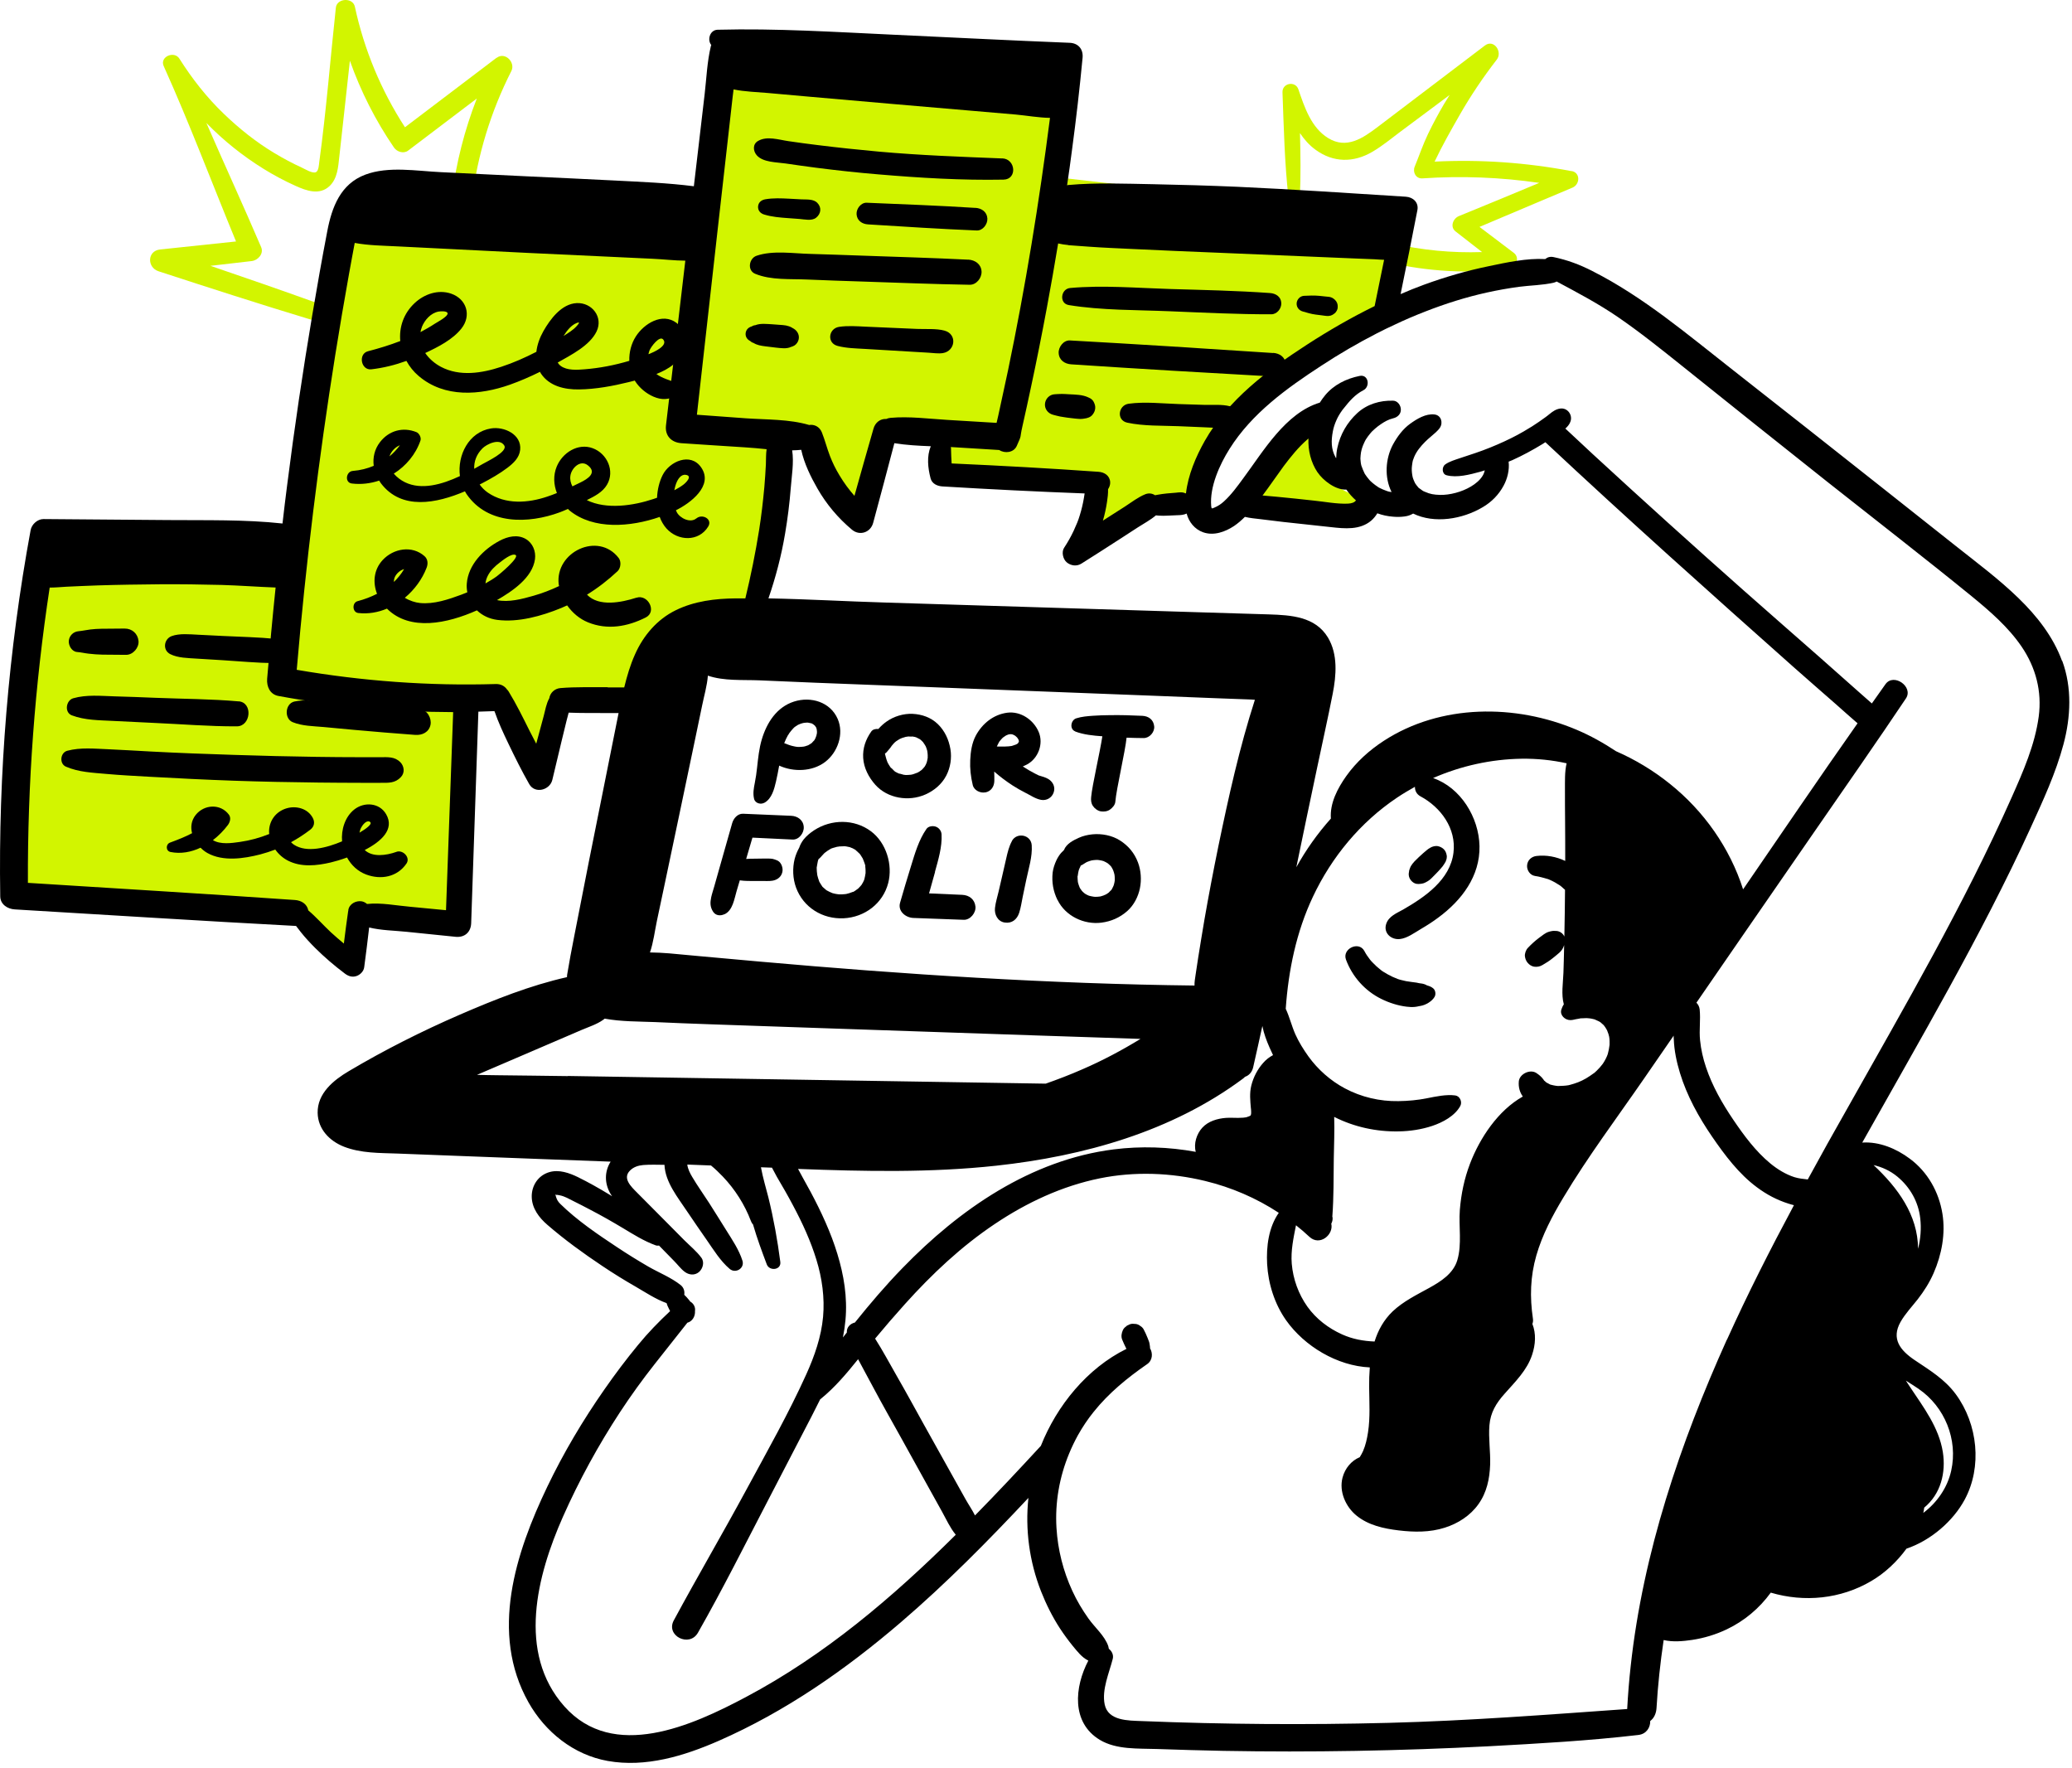 <?xml version="1.0" encoding="UTF-8"?> <svg xmlns="http://www.w3.org/2000/svg" width="313" height="267" viewBox="0 0 313 267" fill="none"> <path d="M75.015 8.723C70.395 12.223 65.785 15.713 61.175 19.223C57.565 13.653 55.005 7.503 53.605 1.003C53.295 -0.427 50.885 -0.287 50.735 1.163C49.895 8.933 49.285 16.763 48.225 24.503C48.175 24.883 48.145 25.743 47.765 25.983C47.275 26.293 46.095 25.543 45.625 25.333C44.185 24.673 42.795 23.933 41.435 23.113C38.675 21.453 36.155 19.443 33.835 17.213C31.225 14.713 29.025 11.903 27.095 8.853C26.315 7.623 24.095 8.573 24.725 9.973C28.645 18.673 32.015 27.643 35.655 36.473C31.835 36.873 28.005 37.273 24.185 37.683C22.225 37.893 22.195 40.393 23.945 40.973C31.595 43.473 39.255 45.943 46.955 48.273C48.395 48.703 49.275 46.273 47.835 45.753C42.505 43.833 37.155 41.983 31.795 40.153C33.875 39.913 35.945 39.673 38.025 39.433C38.955 39.323 39.875 38.343 39.455 37.343C36.765 31.063 33.905 24.843 31.175 18.573C33.755 21.223 36.665 23.553 39.815 25.503C41.365 26.463 42.975 27.323 44.645 28.073C46.295 28.823 48.285 29.533 49.795 28.093C50.985 26.953 51.085 25.223 51.255 23.683L52.005 16.903C52.285 14.323 52.575 11.753 52.855 9.173C54.495 13.803 56.725 18.213 59.515 22.283C59.955 22.933 60.965 23.263 61.645 22.753C65.105 20.143 68.565 17.513 72.025 14.883C70.185 19.613 68.915 24.553 68.285 29.603C68.045 31.543 71.045 32.183 71.285 30.223C72.135 23.413 74.135 16.853 77.245 10.733C77.905 9.433 76.295 7.773 75.035 8.733L75.015 8.723Z" fill="#D2F500"></path> <path d="M237.415 25.853C230.595 24.553 223.656 24.063 216.716 24.413C217.846 22.013 219.196 19.653 220.496 17.373C222.166 14.453 224.045 11.663 226.105 9.003C227.015 7.833 225.665 5.853 224.315 6.873C218.925 10.963 213.535 15.063 208.145 19.153C205.865 20.883 203.415 22.573 200.625 20.853C198.065 19.273 197.056 16.183 196.136 13.493C195.686 12.173 193.685 12.533 193.735 13.943C193.935 19.303 194.046 24.663 194.656 29.993C194.786 31.103 196.305 30.983 196.355 29.893C196.505 26.623 196.465 23.363 196.375 20.103C197.015 21.063 197.776 21.933 198.746 22.633C201.426 24.583 204.476 24.593 207.306 22.933C208.816 22.053 210.185 20.913 211.585 19.863C213.165 18.683 214.755 17.503 216.335 16.323C217.215 15.663 218.105 15.003 218.985 14.343C218.705 14.793 218.415 15.243 218.145 15.703C217.275 17.183 216.466 18.683 215.726 20.223C214.946 21.843 214.386 23.523 213.706 25.173C213.366 26.003 213.886 27.013 214.866 26.943C220.766 26.543 226.685 26.773 232.525 27.623C228.475 29.303 224.435 31.003 220.375 32.643C219.495 33.003 219.005 34.273 219.875 34.953C221.205 36.003 222.546 37.033 223.886 38.073C219.366 38.223 214.855 37.803 210.415 36.783C208.575 36.363 207.986 39.233 209.826 39.663C215.716 41.013 221.795 41.353 227.795 40.673C228.905 40.553 229.726 38.993 228.676 38.193C226.956 36.883 225.226 35.583 223.496 34.273C228.176 32.273 232.876 30.323 237.556 28.333C238.676 27.853 238.775 26.093 237.415 25.833V25.853Z" fill="#D2F500"></path> <path d="M109.165 8.082L105.325 35.992L52.305 33.553L43.935 84.832H4.865C4.865 84.832 1.375 135.412 2.425 135.062C3.475 134.712 43.935 137.502 43.935 137.502L52.656 145.173L52.595 137.483L69.406 139.243L71.145 105.753L74.685 107.423L81.605 116.562L84.745 105.753H97.656L112.655 93.543L118.235 65.632L122.425 65.983L129.755 78.192L133.595 65.282H141.966V72.263L165.685 73.662L162.895 82.733L174.055 76.103H179.285C179.285 76.103 179.985 80.293 182.425 79.243C184.865 78.192 187.655 76.103 187.655 76.103C187.655 76.103 203.355 79.593 204.745 78.192C206.145 76.793 206.835 75.752 206.835 75.752C206.835 75.752 199.505 73.312 199.165 70.172C198.815 67.032 198.466 63.193 198.466 63.193C198.466 63.193 196.025 63.542 193.935 67.722C191.845 71.903 190.725 74.812 190.725 74.812C190.725 74.812 186.035 78.772 182.425 77.953C178.825 77.142 179.285 73.763 181.615 69.933C183.945 66.093 192.895 57.023 196.265 55.163C199.635 53.303 209.405 47.252 209.285 46.903C209.165 46.553 210.795 32.953 210.335 32.712C209.865 32.483 159.635 26.782 159.635 26.782L159.515 11.662L109.165 8.062V8.082Z" fill="#D2F500"></path> <path d="M214.004 133.503C214.204 133.543 214.384 133.523 214.564 133.503C214.724 133.483 214.874 133.473 215.044 133.413C215.174 133.373 215.285 133.313 215.405 133.253C215.735 133.093 216.014 132.883 216.274 132.623C216.504 132.393 216.735 132.163 216.955 131.933C217.175 131.703 217.395 131.483 217.595 131.243C217.695 131.123 217.805 131.003 217.905 130.883C218.085 130.653 218.235 130.393 218.385 130.143C218.435 130.003 218.484 129.873 218.524 129.733C218.574 129.523 218.574 129.313 218.524 129.113C218.464 128.783 218.305 128.433 218.035 128.213C217.815 128.023 217.555 127.893 217.265 127.823C216.865 127.723 216.404 127.843 216.064 128.043C215.874 128.153 215.694 128.263 215.524 128.413C215.354 128.553 215.185 128.703 215.015 128.843C214.775 129.053 214.544 129.263 214.314 129.483C214.094 129.693 213.875 129.913 213.665 130.123C213.455 130.333 213.285 130.583 213.125 130.833C213.085 130.903 213.054 130.973 213.024 131.053C212.974 131.193 212.895 131.373 212.865 131.523C212.855 131.583 212.845 131.643 212.845 131.713C212.825 131.823 212.795 131.903 212.805 132.123C212.825 132.463 212.955 132.753 213.165 133.003C213.385 133.263 213.664 133.443 214.004 133.513V133.503Z" fill="black"></path> <path d="M215.505 148.803C215.105 148.593 214.785 148.553 214.435 148.523C214.675 148.543 214.485 148.523 214.355 148.503C214.225 148.473 214.115 148.443 213.985 148.423C213.735 148.383 213.485 148.353 213.225 148.323C212.665 148.263 212.105 148.153 211.565 148.003C211.445 147.973 211.326 147.923 211.196 147.893C210.896 147.773 210.635 147.673 210.375 147.553C209.885 147.323 209.415 147.063 208.955 146.773C208.935 146.753 208.805 146.673 208.745 146.633C208.685 146.593 208.615 146.533 208.605 146.523C208.385 146.353 208.165 146.173 207.955 145.983C207.745 145.793 207.545 145.593 207.355 145.393C207.285 145.323 207.215 145.243 207.145 145.173C207.135 145.163 207.025 145.023 206.975 144.973C206.645 144.553 206.345 144.113 206.095 143.633C205.255 142.093 202.725 143.313 203.325 144.943C204.275 147.523 206.206 149.683 208.676 150.893C209.856 151.473 211.155 151.893 212.455 152.053C212.875 152.103 213.295 152.133 213.705 152.093C213.925 152.073 214.135 152.033 214.345 151.983C214.345 151.983 214.545 151.943 214.625 151.933C215.375 151.803 216.326 151.253 216.716 150.563C216.936 150.173 216.845 149.553 216.485 149.273C216.175 149.023 215.885 148.933 215.505 148.823V148.803Z" fill="black"></path> <path d="M311.485 99.803C310.145 96.153 307.705 93.053 304.935 90.363C301.985 87.493 298.655 85.013 295.425 82.453C291.725 79.523 288.025 76.603 284.325 73.663C276.805 67.703 269.265 61.773 261.715 55.843C254.945 50.543 248.255 44.843 240.545 40.943C238.635 39.963 236.785 39.273 234.685 38.833C234.165 38.723 233.735 38.863 233.425 39.133C230.605 38.973 227.545 39.653 224.865 40.213C221.555 40.893 218.295 41.843 215.115 43.003C213.925 43.443 212.735 43.913 211.575 44.423C212.445 40.193 213.305 35.963 214.115 31.733C214.335 30.563 213.445 29.783 212.375 29.713C203.885 29.173 195.395 28.603 186.905 28.213C182.655 28.033 178.395 27.903 174.155 27.823C169.915 27.753 165.635 27.563 161.415 27.943C161.345 27.943 161.265 27.963 161.195 27.993C161.465 26.193 161.715 24.393 161.945 22.603C162.565 17.993 163.095 13.373 163.535 8.743C163.665 7.433 162.885 6.503 161.555 6.463C152.695 6.113 143.825 5.653 134.965 5.243C126.105 4.833 117.265 4.263 108.395 4.493C107.205 4.533 106.815 6.053 107.445 6.793C107.415 6.853 107.395 6.913 107.385 6.973C106.815 9.313 106.725 11.833 106.445 14.223C106.155 16.653 105.875 19.073 105.595 21.493C105.335 23.713 105.075 25.923 104.815 28.133C100.825 27.623 96.795 27.473 92.795 27.263C88.465 27.033 84.135 26.853 79.805 26.643L66.585 26.003C62.945 25.833 58.685 25.063 55.175 26.383C51.445 27.783 50.135 31.283 49.445 34.893C48.635 39.123 47.885 43.343 47.175 47.573C45.735 56.123 44.465 64.693 43.375 73.293C43.125 75.213 42.895 77.143 42.675 79.073C36.975 78.453 31.125 78.603 25.415 78.553C19.135 78.503 12.845 78.453 6.565 78.403C5.655 78.403 4.775 79.213 4.625 80.083C1.265 98.303 -0.255 116.863 0.035 135.403C0.055 136.613 1.145 137.303 2.235 137.363C16.395 138.203 30.555 139.113 44.725 139.863C44.965 140.193 45.205 140.503 45.465 140.823C46.135 141.663 46.865 142.443 47.625 143.203C49.025 144.593 50.525 145.873 52.105 147.063C52.625 147.453 53.205 147.643 53.835 147.433C54.395 147.253 54.935 146.723 55.015 146.113C55.285 144.103 55.535 142.103 55.765 140.093C57.585 140.543 59.585 140.553 61.385 140.743C63.875 141.003 66.345 141.253 68.835 141.503C70.165 141.633 71.115 140.833 71.175 139.473C71.535 128.813 71.905 118.163 72.265 107.493C73.075 107.473 73.885 107.443 74.695 107.413C75.275 109.093 76.015 110.693 76.795 112.313C77.785 114.383 78.815 116.453 79.955 118.453C80.825 119.953 83.065 119.343 83.435 117.803C83.905 115.803 84.385 113.803 84.865 111.813C85.105 110.823 85.345 109.853 85.585 108.863C85.685 108.453 85.805 108.043 85.905 107.643C87.895 107.723 89.905 107.693 91.885 107.703C92.405 107.703 92.925 107.703 93.445 107.703C92.685 111.493 91.935 115.273 91.175 119.053C89.665 126.573 88.155 134.093 86.705 141.613C86.335 143.483 85.985 145.343 85.675 147.223C85.655 147.353 85.655 147.473 85.655 147.593C80.085 148.843 74.704 150.993 69.484 153.253C63.724 155.753 58.085 158.593 52.675 161.803C50.375 163.163 47.925 165.153 47.984 168.103C48.035 170.553 49.775 172.343 51.955 173.203C54.555 174.213 57.345 174.143 60.085 174.243C63.455 174.373 66.825 174.503 70.205 174.633C77.555 174.923 84.895 175.183 92.245 175.463C91.335 176.903 91.265 178.693 92.225 180.323C92.295 180.453 92.395 180.573 92.475 180.693C92.305 180.593 92.135 180.493 91.965 180.383C90.455 179.463 88.905 178.593 87.325 177.813C85.995 177.163 84.435 176.613 82.965 177.053C81.295 177.543 80.285 179.093 80.325 180.803C80.365 182.523 81.435 183.933 82.695 185.013C85.305 187.273 88.124 189.313 90.984 191.223C92.624 192.323 94.305 193.363 96.015 194.343C97.485 195.193 99.065 196.253 100.695 196.833C100.775 197.123 100.875 197.333 100.985 197.553C101.065 197.723 101.145 197.873 101.225 198.043C99.505 199.653 97.895 201.303 96.375 203.163C94.585 205.333 92.895 207.583 91.295 209.883C88.045 214.543 85.155 219.403 82.695 224.523C77.875 234.573 73.945 246.663 79.835 257.133C82.365 261.623 86.655 265.063 91.785 265.983C97.525 267.013 103.345 265.233 108.555 262.953C118.675 258.513 127.745 252.193 136.105 245.023C142.915 239.183 149.225 232.793 155.355 226.253C154.845 231.013 155.495 235.873 157.265 240.373C158.035 242.323 158.985 244.233 160.135 245.993C160.725 246.893 161.365 247.763 162.045 248.603C162.735 249.433 163.425 250.353 164.405 250.833C162.315 254.803 161.805 260.193 166.145 262.803C168.655 264.313 171.955 264.083 174.775 264.183C178.115 264.303 181.445 264.393 184.785 264.463C198.135 264.703 211.485 264.463 224.805 263.773C232.375 263.363 239.965 262.943 247.485 262.063C248.725 261.923 249.315 260.913 249.285 259.953C249.865 259.523 250.185 258.803 250.235 258.023C250.435 254.573 250.805 251.133 251.315 247.723C252.695 248.053 254.285 247.903 255.625 247.703C257.445 247.423 259.165 246.903 260.835 246.113C263.505 244.843 265.775 242.933 267.495 240.563C272.555 242.063 278.065 241.533 282.675 238.813C284.745 237.603 286.575 235.873 287.995 233.923C291.715 232.663 295.055 229.733 296.785 226.523C299.465 221.553 298.765 215.103 295.445 210.593C293.755 208.303 291.505 206.973 289.195 205.413C287.055 203.963 285.665 202.223 287.095 199.683C287.805 198.433 288.815 197.373 289.695 196.253C290.645 195.033 291.475 193.723 292.095 192.303C293.315 189.513 293.915 186.353 293.425 183.323C292.895 180.043 291.195 177.013 288.505 175.023C286.465 173.493 283.885 172.413 281.315 172.583C283.505 168.683 285.715 164.783 287.915 160.893C292.335 153.073 296.715 145.223 300.815 137.233C302.875 133.213 304.875 129.143 306.755 125.023C308.625 120.923 310.555 116.773 311.715 112.413C312.815 108.303 313.015 103.883 311.535 99.843L311.485 99.803ZM289.835 209.793C293.775 212.483 295.795 217.453 294.755 222.133C294.195 224.683 292.625 226.953 290.535 228.523C290.595 228.253 290.645 227.993 290.675 227.723C293.165 225.673 293.985 222.453 293.485 219.303C292.885 215.603 290.585 212.583 288.555 209.533C288.345 209.223 288.125 208.883 287.905 208.543C288.555 208.953 289.215 209.363 289.845 209.793H289.835ZM286.625 177.733C288.545 179.323 289.795 181.533 290.075 184.023C290.255 185.583 290.125 187.133 289.745 188.623C289.715 183.503 286.675 179.403 283.025 175.983C284.315 176.283 285.535 176.833 286.625 177.733ZM161.365 37.033C162.435 37.113 163.495 37.193 164.555 37.263C166.685 37.423 168.815 37.493 170.945 37.603C175.465 37.833 179.975 38.003 184.495 38.193C188.935 38.373 193.365 38.563 197.805 38.753C200.025 38.843 202.245 38.933 204.465 39.033C205.545 39.083 206.605 39.113 207.675 39.163C208.145 39.193 208.615 39.233 209.085 39.243C208.605 41.573 208.125 43.903 207.655 46.233C204.125 47.963 200.695 49.943 197.395 52.083C191.465 55.933 185.545 60.353 181.995 66.593C180.665 68.953 179.465 71.743 179.155 74.533C178.915 74.433 178.655 74.363 178.385 74.363C178.125 74.363 177.875 74.393 177.625 74.423C177.175 74.463 176.735 74.493 176.285 74.533C175.805 74.583 175.335 74.643 174.855 74.733C174.725 74.753 174.605 74.783 174.485 74.803C174.075 74.533 173.565 74.443 173.035 74.643C171.935 75.083 170.935 75.863 169.935 76.513C168.985 77.123 168.035 77.733 167.085 78.333C166.925 78.443 166.765 78.543 166.605 78.643C166.885 77.703 167.095 76.733 167.235 75.763C167.315 75.223 167.405 74.553 167.385 73.893C167.595 73.583 167.725 73.203 167.705 72.833C167.655 71.843 166.835 71.323 165.935 71.263C158.555 70.743 151.165 70.333 143.755 70.003C143.695 69.303 143.695 68.613 143.665 67.893C143.665 67.773 143.665 67.643 143.635 67.523L150.945 67.973C151.775 68.523 153.125 68.383 153.585 67.373C154.425 65.503 153.995 66.383 154.445 64.403C154.895 62.423 155.325 60.443 155.745 58.463C156.595 54.503 157.385 50.533 158.125 46.563C158.735 43.303 159.305 40.033 159.845 36.773C160.335 36.883 160.835 36.963 161.375 37.013L161.365 37.033ZM199.035 71.343C199.855 72.563 201.745 74.033 203.385 73.953C203.795 74.553 204.285 75.103 204.835 75.583C204.625 75.883 204.225 76.043 203.615 76.073C201.925 76.143 200.155 75.783 198.465 75.613C196.605 75.413 194.735 75.203 192.865 75.033C192.155 74.973 191.435 74.903 190.725 74.843C191.825 73.383 192.855 71.853 193.935 70.383C195.005 68.963 196.145 67.543 197.485 66.383C197.545 66.333 197.595 66.283 197.655 66.233C197.585 68.033 198.015 69.823 199.025 71.343H199.035ZM193.985 78.853C196.355 79.113 198.705 79.373 201.075 79.623C203.125 79.853 205.415 80.083 207.125 78.653C207.485 78.343 207.805 77.953 208.065 77.533C208.815 77.813 209.625 77.983 210.425 78.043C210.995 78.093 211.585 78.093 212.155 78.013C212.665 77.953 213.075 77.803 213.475 77.573C216.655 79.133 220.915 78.443 223.995 76.603C225.325 75.823 226.405 74.723 227.135 73.363C227.705 72.323 228.045 70.973 227.895 69.733C228.075 69.653 228.265 69.593 228.435 69.513C230.015 68.803 231.535 67.973 233.015 67.073C233.165 66.983 233.305 66.893 233.445 66.793C245.765 78.323 258.345 89.563 270.955 100.773C273.095 102.673 275.245 104.533 277.385 106.413C278.455 107.353 279.515 108.323 280.605 109.253C274.765 117.553 269.065 125.963 263.315 134.333C261.315 128.073 257.385 122.503 252.265 118.403C249.775 116.403 247.035 114.743 244.105 113.463C242.205 112.203 240.235 111.103 238.175 110.233C228.935 106.313 217.625 106.313 209.035 111.903C206.865 113.313 204.885 115.093 203.375 117.213C202.045 119.093 200.875 121.323 201.045 123.643C199.035 125.893 197.285 128.353 195.825 130.993C196.855 126.013 197.895 121.013 198.955 116.023C199.735 112.283 200.585 108.553 201.315 104.813C201.865 102.023 202.125 98.843 200.605 96.303C198.695 93.123 195.025 92.913 191.695 92.803C187.855 92.683 184.025 92.573 180.195 92.453C164.715 91.973 149.235 91.493 133.755 91.013C127.885 90.843 121.985 90.493 116.085 90.383C117.175 87.203 118.025 83.993 118.595 80.613C118.985 78.323 119.275 76.013 119.455 73.693C119.585 71.953 119.955 69.853 119.665 68.023C120.135 68.023 120.585 67.983 121.035 67.943C121.475 70.003 122.485 72.053 123.485 73.793C124.835 76.153 126.615 78.273 128.705 80.013C129.875 80.993 131.525 80.423 131.905 78.963C132.985 74.963 134.055 70.953 135.105 66.943C136.905 67.233 138.755 67.333 140.605 67.403C139.975 68.933 140.165 70.673 140.575 72.253C140.785 73.073 141.595 73.423 142.355 73.473C149.515 73.903 156.675 74.263 163.845 74.533C163.815 74.753 163.785 74.963 163.745 75.173C163.595 76.083 163.385 76.973 163.105 77.863C162.945 78.383 162.935 78.393 162.745 78.903C162.575 79.323 162.385 79.753 162.195 80.163C161.775 81.063 161.285 81.923 160.745 82.743C160.325 83.383 160.575 84.463 161.145 84.943C161.775 85.463 162.665 85.583 163.375 85.123C165.285 83.923 167.185 82.703 169.085 81.473C170.035 80.863 170.985 80.253 171.925 79.633C172.815 79.063 173.805 78.533 174.615 77.843C174.745 77.863 174.885 77.873 175.025 77.883C175.505 77.913 175.985 77.913 176.465 77.883C176.915 77.853 177.365 77.833 177.805 77.823C178.065 77.823 178.325 77.803 178.565 77.773C178.815 77.733 179.045 77.673 179.255 77.573C179.595 78.843 180.455 79.943 181.755 80.403C183.355 80.963 185.065 80.343 186.415 79.453C187.005 79.053 187.545 78.583 188.055 78.073C188.835 78.263 189.685 78.333 190.435 78.423C191.615 78.573 192.795 78.723 193.965 78.853H193.985ZM230.045 165.623C226.305 167.723 223.545 171.893 222.065 175.763C221.195 178.043 220.725 180.323 220.525 182.753C220.335 185.223 220.865 187.933 220.145 190.343C219.545 192.373 217.645 193.573 215.885 194.543C213.965 195.603 212.005 196.553 210.385 198.073C209.035 199.363 208.175 200.933 207.645 202.633C205.955 202.563 204.345 202.283 202.725 201.553C200.665 200.623 198.815 199.213 197.495 197.363C196.145 195.453 195.335 193.213 195.135 190.883C194.975 188.873 195.395 187.003 195.775 185.073C196.475 185.623 197.155 186.213 197.805 186.823C199.365 188.273 201.495 186.493 201.105 184.833C201.255 184.563 201.325 184.253 201.305 183.943C201.305 183.883 201.275 183.823 201.265 183.763C201.485 180.853 201.445 177.883 201.485 174.963C201.515 172.883 201.615 170.783 201.545 168.703C204.555 170.233 207.955 170.963 211.315 170.893C213.015 170.863 214.745 170.603 216.365 170.063C217.935 169.533 219.765 168.573 220.595 167.053C220.925 166.443 220.535 165.553 219.835 165.463C218.455 165.283 216.925 165.623 215.585 165.883C214.175 166.173 212.695 166.303 211.245 166.323C208.435 166.373 205.625 165.713 203.155 164.393C200.995 163.243 199.085 161.553 197.655 159.573C196.905 158.523 196.205 157.403 195.675 156.223C195.125 154.973 194.805 153.623 194.225 152.373C194.635 146.543 195.825 140.763 198.325 135.463C201.155 129.453 205.495 124.203 211.025 120.493C211.905 119.903 212.825 119.353 213.745 118.843C213.725 119.403 213.985 119.963 214.575 120.283C217.655 121.933 220.015 125.153 219.565 128.793C219.065 132.893 215.245 135.493 211.965 137.383C211.005 137.923 209.815 138.373 209.415 139.513C208.935 140.883 210.105 141.973 211.445 141.843C212.555 141.733 213.675 140.893 214.625 140.333C215.545 139.793 216.445 139.223 217.305 138.573C220.805 135.983 223.585 132.343 223.495 127.803C223.405 123.463 220.655 118.963 216.485 117.523C220.695 115.683 225.255 114.673 229.865 114.603C232.165 114.573 234.445 114.803 236.655 115.293C236.345 116.623 236.415 118.043 236.405 119.403C236.405 120.923 236.405 122.443 236.425 123.963C236.445 125.993 236.445 128.023 236.445 130.043C235.115 129.403 233.565 129.113 232.105 129.293C231.345 129.383 230.745 129.923 230.685 130.713C230.625 131.423 231.125 132.203 231.885 132.313C232.545 132.403 233.205 132.603 233.835 132.783C233.885 132.803 233.915 132.823 233.965 132.833C234.135 132.903 234.295 132.973 234.455 133.053C234.755 133.203 235.055 133.363 235.335 133.553C235.395 133.593 235.465 133.623 235.515 133.663C235.535 133.663 235.595 133.713 235.645 133.743C235.705 133.793 235.765 133.833 235.815 133.873C236.025 134.043 236.225 134.223 236.415 134.403C236.395 136.753 236.365 139.113 236.315 141.463C236.285 141.403 236.255 141.333 236.215 141.273C236.075 141.063 235.895 140.893 235.665 140.773C235.435 140.653 235.195 140.603 234.935 140.613C234.775 140.613 234.685 140.593 234.575 140.613C234.365 140.633 234.175 140.683 233.975 140.743C233.705 140.823 233.465 140.953 233.235 141.113C232.985 141.283 232.735 141.483 232.485 141.663C231.885 142.113 231.315 142.633 230.805 143.173C230.515 143.473 230.315 144.013 230.355 144.433C230.405 144.813 230.525 145.133 230.765 145.423C231.005 145.713 231.345 145.943 231.725 146.013C232.175 146.073 232.595 146.013 232.995 145.773C233.525 145.473 234.045 145.143 234.515 144.763C234.855 144.483 235.205 144.223 235.535 143.923C235.875 143.633 236.155 143.203 236.285 142.753C236.255 144.173 236.225 145.563 236.175 146.943C236.115 148.493 235.825 150.213 236.235 151.703C236.065 151.953 235.945 152.223 235.855 152.513C235.605 153.363 236.435 154.083 237.205 154.083C237.495 154.083 237.745 154.023 238.035 153.953C238.195 153.923 238.495 153.873 238.495 153.873C238.585 153.853 238.685 153.833 238.785 153.813C238.825 153.813 238.885 153.813 238.905 153.813C239.165 153.793 239.415 153.783 239.665 153.783C239.725 153.783 239.965 153.803 240.045 153.813C240.235 153.833 240.435 153.863 240.625 153.913C240.705 153.933 240.795 153.963 240.875 153.973C241.095 154.063 241.295 154.163 241.515 154.263C241.535 154.263 241.605 154.323 241.675 154.353C241.725 154.393 241.785 154.423 241.805 154.443C241.965 154.573 242.105 154.713 242.255 154.843C242.355 154.973 242.405 155.023 242.435 155.083C242.505 155.193 242.585 155.293 242.645 155.413C242.675 155.463 242.735 155.583 242.765 155.623C242.845 155.803 242.915 155.993 242.975 156.183C242.995 156.233 243.065 156.563 243.085 156.603C243.125 156.833 243.145 157.063 243.145 157.303C243.145 157.433 243.145 157.563 243.145 157.693V157.813C243.095 158.293 242.995 158.753 242.875 159.203C242.815 159.363 242.795 159.443 242.755 159.523C242.635 159.803 242.505 160.063 242.355 160.313C242.315 160.383 242.115 160.673 242.115 160.693C241.965 160.883 241.825 161.063 241.675 161.233C241.515 161.413 241.355 161.573 241.185 161.743C241.115 161.803 241.035 161.873 240.965 161.943C240.915 161.983 240.905 162.003 240.875 162.033C240.845 162.053 240.815 162.073 240.755 162.113C240.365 162.393 239.995 162.653 239.585 162.893C239.191 163.12 238.801 163.31 238.415 163.463C237.995 163.633 237.565 163.753 237.135 163.873C237.065 163.893 236.985 163.913 236.925 163.923C236.655 163.963 236.435 163.993 236.205 164.003C235.945 164.023 235.685 164.033 235.445 164.033C235.415 164.033 235.365 164.033 235.305 164.033C235.225 164.033 235.035 164.003 235.035 164.003C234.815 163.963 234.605 163.933 234.395 163.873C234.325 163.853 234.235 163.823 234.165 163.813C234.135 163.793 234.105 163.783 234.075 163.763C233.905 163.683 233.745 163.583 233.575 163.493C233.505 163.413 233.395 163.323 233.295 163.243C233.215 163.163 233.185 163.113 233.205 163.133C233.185 163.103 233.165 163.073 233.145 163.043C232.835 162.623 232.505 162.353 232.065 162.063C231.125 161.463 229.545 162.213 229.435 163.333C229.355 164.243 229.595 165.013 230.045 165.633V165.623ZM188.975 167.453C189.005 167.943 189.065 168.413 188.825 168.593C188.915 168.443 188.915 168.423 188.845 168.523C188.815 168.543 188.785 168.563 188.715 168.603C188.615 168.643 188.325 168.733 188.295 168.753C188.245 168.753 188.215 168.773 188.185 168.773C188.055 168.793 187.935 168.813 187.815 168.823C187.555 168.843 187.295 168.853 187.035 168.853C186.415 168.853 185.815 168.813 185.195 168.853C183.895 168.953 182.515 169.353 181.615 170.343C180.765 171.273 180.295 172.743 180.635 173.983C176.545 173.233 172.355 173.093 168.225 173.613C155.705 175.203 144.935 182.663 136.335 191.533C133.795 194.143 131.425 196.923 129.145 199.763C128.435 199.933 127.865 200.493 127.925 201.273C127.725 201.523 127.525 201.773 127.335 202.013C127.675 200.303 127.855 198.563 127.795 196.783C127.705 193.463 126.845 190.123 125.685 187.023C124.475 183.823 122.895 180.753 121.215 177.783C121.005 177.403 120.785 176.993 120.555 176.563C130.555 176.943 140.575 177.153 150.515 176.073C163.715 174.633 176.975 170.943 187.755 162.933C187.875 162.853 187.975 162.753 188.065 162.653C188.635 162.463 189.125 161.993 189.305 161.213C189.785 159.133 190.235 157.053 190.695 154.973C190.915 156.123 191.345 157.233 191.765 158.193C191.935 158.593 192.115 158.983 192.305 159.373C191.755 159.663 191.245 160.053 190.805 160.563C189.945 161.533 189.345 162.703 189.025 163.963C188.735 165.133 188.865 166.273 188.965 167.453H188.975ZM180.465 148.863C158.545 148.613 136.575 147.183 114.745 145.243C111.715 144.973 108.675 144.703 105.655 144.423C104.135 144.283 102.625 144.143 101.105 144.003C100.115 143.913 99.155 143.883 98.185 143.863C98.715 142.323 98.915 140.593 99.245 139.033C99.635 137.233 100.005 135.453 100.385 133.653C101.155 130.003 101.935 126.343 102.695 122.683C103.445 119.103 104.205 115.523 104.945 111.943C105.325 110.143 105.695 108.353 106.065 106.563C106.355 105.133 106.815 103.573 106.935 102.053C109.325 102.883 112.215 102.663 114.685 102.763C117.525 102.883 120.345 103.003 123.175 103.123C128.835 103.353 134.485 103.553 140.145 103.773C151.535 104.213 162.915 104.653 174.315 105.093C177.515 105.223 180.735 105.343 183.945 105.473C185.475 105.533 187.005 105.593 188.525 105.643C188.875 105.643 189.225 105.683 189.565 105.703C187.245 112.893 185.595 120.353 184.065 127.743C183.305 131.453 182.595 135.173 181.945 138.903C181.625 140.813 181.305 142.713 181.005 144.623C180.865 145.493 180.735 146.383 180.605 147.263C180.525 147.803 180.425 148.353 180.445 148.873L180.465 148.863ZM108.235 36.243C108.775 31.463 109.315 26.683 109.855 21.903C110.135 19.483 110.395 17.053 110.675 14.633C110.725 14.253 110.765 13.883 110.815 13.503C112.485 13.853 114.295 13.893 115.955 14.043C118.085 14.243 120.215 14.423 122.355 14.613C126.475 14.973 130.595 15.333 134.705 15.693C138.825 16.043 142.945 16.403 147.055 16.753C149.195 16.933 151.325 17.123 153.465 17.303C155.105 17.453 156.905 17.783 158.615 17.803C156.975 30.593 154.905 43.313 152.275 55.943C151.795 58.213 151.305 60.493 150.805 62.753C150.695 63.243 150.615 63.603 150.545 63.873C148.055 63.713 145.575 63.583 143.075 63.423C140.265 63.253 137.345 62.863 134.545 63.113C134.295 63.133 134.075 63.193 133.885 63.283C132.955 63.223 132.205 63.853 131.955 64.733C130.975 68.123 130.025 71.503 129.075 74.893C128.255 73.963 127.515 72.973 126.815 71.803C126.185 70.753 125.795 69.953 125.365 68.853C124.915 67.683 124.615 66.463 124.145 65.293C123.785 64.413 122.965 64.073 122.235 64.193C119.195 63.293 115.775 63.403 112.665 63.183C110.195 63.003 107.735 62.813 105.275 62.643C106.255 53.843 107.255 45.043 108.235 36.253V36.243ZM67.375 137.483C65.565 137.313 63.755 137.133 61.955 136.963C59.845 136.783 57.585 136.313 55.445 136.543C55.225 136.353 54.965 136.203 54.645 136.143C53.765 136.003 52.745 136.533 52.615 137.483C52.365 139.163 52.155 140.833 51.945 142.523C51.275 141.963 50.615 141.403 49.965 140.803C48.835 139.743 47.775 138.533 46.575 137.513C46.375 136.523 45.505 136.003 44.535 135.943C31.105 135.003 17.655 134.203 4.215 133.353C4.155 118.413 5.255 103.513 7.505 88.753C8.345 88.753 9.195 88.673 10.015 88.623C11.605 88.553 13.205 88.473 14.795 88.423C17.905 88.323 21.015 88.283 24.135 88.253C27.245 88.233 30.355 88.273 33.465 88.353C36.185 88.433 38.915 88.643 41.635 88.743C41.155 93.333 40.735 97.933 40.355 102.533C40.265 103.693 40.775 104.883 42.055 105.123C50.775 106.733 59.605 107.543 68.455 107.563C68.085 117.533 67.735 127.513 67.375 137.483ZM91.795 103.803C89.425 103.823 87.015 103.733 84.655 103.933C83.805 104.003 83.105 104.633 82.975 105.473C82.515 106.293 82.365 107.283 82.125 108.183C81.865 109.163 81.605 110.133 81.335 111.113C81.225 111.523 81.115 111.923 81.005 112.333C80.665 111.693 80.335 111.063 80.015 110.423C79.005 108.403 78.025 106.393 76.845 104.463C76.775 104.343 76.685 104.233 76.595 104.153C76.245 103.643 75.665 103.293 74.875 103.323C64.815 103.623 54.755 102.883 44.825 101.173C46.185 85.253 48.125 69.383 50.645 53.613C51.295 49.523 51.995 45.443 52.725 41.363C53.015 39.803 53.285 38.253 53.585 36.693C55.675 37.083 57.875 37.103 59.995 37.213L66.605 37.543C70.865 37.753 75.115 37.973 79.375 38.183C83.635 38.393 87.895 38.593 92.155 38.783C94.285 38.883 96.405 38.983 98.535 39.083C100.155 39.153 101.865 39.363 103.525 39.373C102.555 47.673 101.585 55.963 100.605 64.253C100.425 65.813 101.405 66.833 102.935 66.943C106.145 67.173 109.365 67.353 112.585 67.573C113.635 67.633 114.725 67.743 115.805 67.853C115.695 68.603 115.725 69.383 115.695 70.153C115.635 71.283 115.565 72.413 115.465 73.553C115.265 75.723 115.015 77.903 114.675 80.053C114.125 83.493 113.425 86.963 112.595 90.383C112.105 90.383 111.625 90.383 111.145 90.383C108.035 90.413 104.885 90.793 102.065 92.183C99.265 93.553 97.185 96.003 95.935 98.823C95.205 100.433 94.715 102.123 94.295 103.833C93.465 103.833 92.635 103.833 91.805 103.833L91.795 103.803ZM85.775 162.543C82.255 162.483 78.745 162.463 75.225 162.413C74.175 162.413 73.115 162.373 72.055 162.353C74.005 161.523 75.935 160.683 77.885 159.853C80.105 158.903 82.335 157.943 84.545 156.993C85.655 156.513 86.775 156.033 87.875 155.563C88.955 155.103 90.165 154.723 91.115 154.043C91.205 153.983 91.285 153.923 91.345 153.863C93.835 154.323 96.425 154.283 98.945 154.383C101.695 154.503 104.455 154.623 107.215 154.713C112.725 154.893 118.245 155.093 123.755 155.283C134.705 155.663 145.655 156.033 156.595 156.403L172.285 156.923C169.455 158.653 166.525 160.213 163.465 161.533C161.665 162.323 159.815 163.033 157.965 163.683C133.905 163.293 109.835 162.913 85.765 162.523L85.775 162.543ZM144.385 231.813C134.835 241.293 124.585 250.023 112.645 256.353C104.565 260.643 92.645 266.073 85.245 257.733C78.065 249.643 81.125 237.933 85.035 229.113C87.475 223.613 90.385 218.293 93.685 213.263C95.315 210.783 97.055 208.373 98.895 206.043C100.545 203.953 102.185 201.863 103.835 199.793C103.985 199.743 104.125 199.693 104.245 199.613C104.765 199.273 105.025 198.653 104.985 198.043C105.085 197.443 104.775 196.893 104.275 196.603C104.215 196.533 104.165 196.453 104.105 196.383C103.885 196.093 103.625 195.833 103.365 195.573C103.445 195.053 103.305 194.513 102.845 194.123C101.395 192.963 99.525 192.233 97.915 191.303C96.315 190.373 94.735 189.393 93.185 188.363C90.255 186.423 87.175 184.333 84.655 181.863C84.265 181.483 84.095 181.163 83.955 180.653C83.835 180.253 84.165 180.433 83.935 180.513C84.145 180.443 84.355 180.513 84.575 180.553C85.305 180.693 85.985 181.103 86.645 181.433C87.495 181.843 88.325 182.293 89.155 182.723C90.835 183.593 92.465 184.523 94.085 185.493C95.715 186.473 97.245 187.443 99.045 188.103C99.205 188.163 99.385 188.163 99.555 188.143C99.855 188.453 100.175 188.773 100.475 189.083L101.825 190.463C102.345 190.983 102.825 191.643 103.405 192.083C104.055 192.593 104.945 192.693 105.605 192.123C106.185 191.603 106.455 190.623 105.935 189.953C105.215 188.983 104.225 188.183 103.375 187.333C102.625 186.573 101.855 185.803 101.105 185.043C99.475 183.403 97.845 181.763 96.215 180.123C95.345 179.243 93.995 177.983 95.165 176.813C95.705 176.263 96.415 176.043 97.175 175.973C98.225 175.893 99.315 175.933 100.375 175.943C100.495 178.583 102.395 180.863 103.805 182.993C104.765 184.443 105.775 185.863 106.765 187.303C107.805 188.803 108.825 190.473 110.225 191.663C111.125 192.423 112.515 191.573 112.155 190.423C111.635 188.773 110.615 187.273 109.715 185.833C108.845 184.453 107.995 183.063 107.115 181.693C106.265 180.373 105.345 179.093 104.555 177.753C104.275 177.283 103.895 176.573 103.825 175.903C105.025 175.953 106.215 175.993 107.405 176.043C108.045 176.563 108.635 177.143 109.195 177.723C111.025 179.643 112.495 181.953 113.435 184.433C113.515 184.653 113.625 184.833 113.765 184.973C113.765 185.013 113.785 185.043 113.795 185.093C114.385 187.113 115.095 189.023 115.835 190.993C116.245 192.043 118.035 191.843 117.875 190.603C117.445 187.303 116.865 184.073 116.065 180.833C115.695 179.383 115.245 177.903 114.975 176.433C114.975 176.393 114.955 176.353 114.955 176.313C115.505 176.343 116.055 176.363 116.615 176.373C116.905 176.883 117.145 177.393 117.365 177.773C118.205 179.193 119.025 180.613 119.795 182.073C121.205 184.713 122.465 187.443 123.335 190.303C124.185 193.063 124.595 196.033 124.335 198.913C124.055 201.943 123.045 204.823 121.805 207.573C119.135 213.483 115.905 219.183 112.815 224.893C109.215 231.553 105.385 238.083 101.785 244.753C100.525 247.083 104.145 248.893 105.435 246.613C109.175 240.043 112.565 233.253 116.055 226.553C117.805 223.193 119.555 219.833 121.285 216.473C122.165 214.773 123.065 213.073 123.905 211.353C123.935 211.323 123.965 211.323 123.995 211.293C126.155 209.533 127.895 207.453 129.625 205.303C130.365 206.723 131.145 208.113 131.885 209.513C133.245 212.073 134.685 214.593 136.095 217.133C137.465 219.613 138.835 222.073 140.205 224.553C140.905 225.823 141.605 227.093 142.315 228.353C142.945 229.493 143.515 230.763 144.345 231.773L144.325 231.793L144.385 231.813ZM260.865 202.343C253.815 217.993 248.205 234.523 246.335 251.663C246.095 253.803 245.925 255.983 245.805 258.143C233.785 258.993 221.805 259.923 209.755 260.233C197.325 260.553 184.885 260.463 172.455 259.963C170.455 259.883 167.395 259.943 166.875 257.453C166.415 255.213 167.555 252.693 168.095 250.563C168.245 249.963 167.955 249.403 167.505 249.043C167.485 248.903 167.455 248.773 167.415 248.633C166.855 247.043 165.395 245.843 164.425 244.473C163.495 243.163 162.665 241.773 161.995 240.313C160.615 237.333 159.795 234.093 159.595 230.803C159.355 226.953 160.035 223.103 161.505 219.553C161.895 218.603 162.345 217.673 162.835 216.783C163.525 215.553 164.315 214.363 165.215 213.253C167.475 210.423 170.315 208.103 173.285 206.053C174.135 205.473 174.165 204.383 173.725 203.653C173.725 203.593 173.725 203.533 173.725 203.483C173.675 203.193 173.665 202.873 173.555 202.603C173.495 202.433 173.425 202.283 173.365 202.113C173.185 201.653 172.985 201.213 172.755 200.783C172.635 200.573 172.465 200.403 172.255 200.283C172.065 200.123 171.845 200.023 171.595 199.983C171.435 199.983 171.285 199.963 171.125 199.953C170.885 199.953 170.665 200.013 170.465 200.133C170.305 200.183 170.175 200.263 170.075 200.383C169.875 200.523 169.715 200.703 169.615 200.933C169.425 201.363 169.335 201.863 169.505 202.313C169.675 202.763 169.895 203.193 170.105 203.633C170.125 203.673 170.145 203.703 170.165 203.743C164.235 206.663 159.645 212.313 157.235 218.393C153.945 221.963 150.655 225.473 147.285 228.903C146.855 228.043 146.285 227.223 145.835 226.413C145.165 225.213 144.505 224.013 143.825 222.813C142.405 220.283 140.995 217.743 139.585 215.213C138.215 212.743 136.865 210.263 135.455 207.813C134.385 205.953 133.365 204.023 132.195 202.193C133.665 200.423 135.165 198.683 136.705 196.973C140.775 192.453 145.215 188.263 150.285 184.873C155.095 181.643 160.435 179.143 166.145 177.983C171.385 176.923 176.865 177.123 182.055 178.383C186.015 179.343 189.785 180.963 193.175 183.193C191.635 185.393 191.275 188.293 191.415 190.933C191.585 193.933 192.545 196.963 194.285 199.433C197.045 203.333 201.985 206.323 206.925 206.543C206.845 207.523 206.815 208.523 206.825 209.493C206.845 211.773 207.005 214.083 206.655 216.353C206.505 217.323 206.295 218.283 205.905 219.183C205.755 219.503 205.595 219.813 205.405 220.103C204.155 220.633 203.185 221.753 202.805 223.193C202.255 225.303 203.285 227.603 204.925 228.933C206.725 230.393 209.035 230.893 211.295 231.163C213.615 231.443 215.995 231.473 218.245 230.753C220.255 230.123 222.115 228.923 223.335 227.203C224.605 225.423 225.025 223.363 225.105 221.213C225.165 219.243 224.835 217.253 224.995 215.283C225.155 213.343 226.015 211.943 227.295 210.513C228.885 208.713 230.665 206.993 231.435 204.663C231.965 203.083 232.065 201.433 231.485 199.973C231.575 199.743 231.615 199.473 231.565 199.173C231.085 195.903 231.165 192.823 232.085 189.623C232.975 186.533 234.505 183.633 236.165 180.883C239.875 174.683 244.255 168.853 248.355 162.913C249.845 160.753 251.335 158.583 252.825 156.433C252.825 156.603 252.825 156.783 252.845 156.953C252.905 158.673 253.275 160.423 253.775 162.063C254.825 165.513 256.605 168.733 258.635 171.693C260.545 174.473 262.675 177.323 265.415 179.343C266.875 180.433 268.425 181.253 270.165 181.803C270.435 181.883 270.705 181.973 270.995 182.043C267.425 188.703 263.995 195.453 260.875 202.363L260.865 202.343ZM307.975 108.223C307.395 112.513 305.635 116.503 303.895 120.423C302.085 124.493 300.165 128.513 298.165 132.493C294.195 140.393 289.925 148.133 285.595 155.833C282.745 160.903 279.865 165.973 277.015 171.053C276.355 172.223 275.695 173.393 275.055 174.573C274.395 175.773 273.735 176.953 273.085 178.153C272.405 178.073 271.715 178.013 271.055 177.803C269.725 177.373 268.485 176.603 267.415 175.723C265.195 173.883 263.445 171.513 261.845 169.153C260.165 166.673 258.665 164.053 257.715 161.213C257.265 159.883 256.955 158.523 256.815 157.123C256.655 155.573 256.915 154.003 256.755 152.473C256.705 152.053 256.525 151.713 256.265 151.453C257.945 149.013 259.635 146.563 261.315 144.123C262.415 142.543 263.495 140.953 264.585 139.383C267.605 135.023 270.615 130.653 273.625 126.293C276.975 121.423 280.375 116.583 283.705 111.693C284.345 110.783 284.955 109.873 285.575 108.953C286.365 107.803 287.145 106.653 287.915 105.493C289.085 103.733 286.065 101.603 284.825 103.343C284.135 104.313 283.445 105.273 282.765 106.253C282.145 105.713 281.525 105.163 280.905 104.613C278.935 102.873 276.985 101.123 275.005 99.383C271.125 95.963 267.215 92.563 263.345 89.133C255.705 82.363 248.125 75.523 240.625 68.613C239.235 67.323 237.845 66.033 236.465 64.733C236.795 64.443 237.085 64.103 237.225 63.703C237.615 62.693 236.795 61.553 235.685 61.713C235.065 61.793 234.575 62.133 234.095 62.523C233.875 62.703 233.655 62.883 233.425 63.043C232.785 63.513 232.125 63.963 231.455 64.393C231.335 64.463 231.225 64.543 231.105 64.603C229.885 65.373 228.595 66.053 227.275 66.663C225.825 67.333 224.345 67.933 222.835 68.443C222.085 68.693 221.335 68.953 220.575 69.193C219.825 69.453 218.945 69.693 218.305 70.163C217.785 70.553 217.805 71.593 218.515 71.783C220.085 72.203 222.045 71.683 223.585 71.263C223.825 71.203 224.055 71.113 224.295 71.043C224.235 71.313 224.145 71.573 223.975 71.853C223.585 72.503 222.925 73.063 222.195 73.493C220.825 74.313 218.995 74.793 217.515 74.753C216.585 74.723 216.045 74.633 215.275 74.293C215.245 74.293 215.095 74.213 215.015 74.183C214.965 74.153 214.915 74.123 214.915 74.123C214.745 74.013 214.585 73.883 214.415 73.763C214.185 73.583 214.375 73.763 214.185 73.543C214.035 73.373 213.895 73.183 213.765 72.983C213.695 72.843 213.635 72.723 213.595 72.613C213.525 72.443 213.455 72.273 213.405 72.093C213.405 72.063 213.345 71.783 213.335 71.733C213.295 71.503 213.275 71.263 213.265 71.023C213.265 70.943 213.265 70.953 213.265 70.703C213.285 70.463 213.305 70.223 213.345 69.993C213.405 69.583 213.445 69.473 213.635 69.003C213.995 68.143 214.645 67.373 215.285 66.733C215.515 66.493 215.875 66.183 216.215 65.893C216.635 65.533 217.225 65.063 217.525 64.593C218.015 63.833 217.705 62.723 216.695 62.603C215.375 62.453 214.055 63.263 213.025 64.003C211.925 64.793 211.085 65.943 210.435 67.123C209.275 69.273 209.105 72.103 210.215 74.323C210.145 74.323 209.875 74.273 209.825 74.263C209.655 74.213 209.505 74.173 209.345 74.103C209.025 73.993 208.715 73.853 208.415 73.703C208.365 73.683 208.325 73.653 208.275 73.633C208.085 73.503 207.915 73.393 207.755 73.273C207.505 73.093 207.265 72.883 207.035 72.673C206.985 72.613 206.895 72.523 206.855 72.483C206.725 72.333 206.605 72.183 206.485 72.023C206.385 71.883 206.295 71.743 206.195 71.613C206.165 71.563 206.135 71.523 206.125 71.483C205.945 71.103 205.805 70.773 205.685 70.423C205.685 70.403 205.665 70.363 205.645 70.323C205.645 70.263 205.615 70.203 205.605 70.143C205.575 69.973 205.545 69.803 205.535 69.623C205.535 69.563 205.515 69.353 205.505 69.273C205.505 69.273 205.525 68.913 205.535 68.813C205.565 68.503 205.605 68.183 205.695 67.883C205.695 67.843 205.765 67.653 205.785 67.593C205.845 67.403 205.925 67.213 206.005 67.033C206.065 66.873 206.155 66.723 206.225 66.563C206.275 66.483 206.295 66.433 206.325 66.383C206.525 66.073 206.745 65.763 206.985 65.483C207.045 65.413 207.105 65.353 207.155 65.283C207.155 65.283 207.235 65.203 207.285 65.143C207.325 65.113 207.355 65.083 207.365 65.073C207.465 64.983 207.565 64.883 207.675 64.783C207.975 64.513 208.295 64.273 208.625 64.053C209.155 63.693 209.725 63.363 210.455 63.183C211.105 63.033 211.635 62.553 211.615 61.853C211.615 61.233 211.125 60.533 210.445 60.523C208.465 60.463 206.495 61.043 205.015 62.413C203.485 63.833 202.445 65.633 202.015 67.683C201.905 68.203 201.855 68.703 201.845 69.213C201.815 69.163 201.785 69.133 201.755 69.083C201.065 67.833 201.075 66.563 201.345 65.143C201.445 64.583 201.635 64.023 201.885 63.463C202.105 62.953 202.405 62.463 202.725 62.013C202.795 61.903 202.885 61.803 202.975 61.693C203.855 60.583 204.655 59.623 205.955 58.943C207.025 58.403 206.735 56.503 205.385 56.783C203.395 57.183 201.495 58.113 200.185 59.693C199.895 60.053 199.615 60.423 199.375 60.813C194.185 62.383 190.845 68.163 187.825 72.223C186.935 73.433 186.025 74.703 184.905 75.723C184.465 76.133 183.995 76.443 183.445 76.673C183.045 76.843 183.015 76.873 182.965 76.433C182.715 73.543 184.235 70.183 185.735 67.803C189.095 62.453 194.345 58.663 199.565 55.263C202.285 53.473 205.105 51.833 208.005 50.343C208.865 49.903 209.735 49.473 210.615 49.073C212.165 48.333 213.735 47.663 215.335 47.043C218.355 45.863 221.455 44.883 224.625 44.183C226.215 43.833 227.835 43.543 229.455 43.323C231.205 43.093 232.995 43.093 234.715 42.693C234.875 42.653 235.015 42.603 235.155 42.523C238.295 44.203 241.445 45.863 244.395 47.883C247.775 50.203 250.975 52.773 254.175 55.333C261.485 61.193 268.805 67.043 276.135 72.853C283.375 78.583 290.685 84.233 297.845 90.063C300.605 92.323 303.375 94.713 305.395 97.683C307.535 100.833 308.475 104.433 307.975 108.223Z" fill="black"></path> <path d="M115.514 121.233C116.604 120.593 116.954 119.193 117.224 118.043C117.414 117.243 117.554 116.443 117.704 115.643C119.874 116.643 122.695 116.553 124.615 115.113C126.545 113.663 127.534 110.873 126.544 108.593C125.424 106.023 122.484 105.153 119.934 105.973C117.324 106.813 115.834 109.163 115.084 111.663C114.664 113.063 114.525 114.513 114.365 115.953C114.285 116.723 114.174 117.483 114.024 118.243C113.864 119.053 113.714 119.853 113.914 120.663C114.084 121.363 114.954 121.563 115.504 121.233H115.514ZM119.075 111.003C119.135 110.893 119.194 110.793 119.264 110.693C119.484 110.413 119.655 110.203 119.845 110.003C119.905 109.933 119.974 109.873 120.044 109.813C120.224 109.693 120.375 109.593 120.535 109.493C120.685 109.423 120.764 109.383 120.854 109.353C120.954 109.313 121.055 109.283 121.155 109.253C121.175 109.253 121.335 109.213 121.405 109.193C121.465 109.193 121.544 109.173 121.564 109.173C121.644 109.173 121.725 109.163 121.805 109.153C121.895 109.153 121.974 109.153 122.064 109.153C122.284 109.193 122.444 109.223 122.604 109.263C122.604 109.283 122.885 109.413 122.965 109.453C122.705 109.323 122.945 109.483 123.095 109.603C123.095 109.633 123.245 109.803 123.285 109.873C123.315 109.963 123.344 110.063 123.374 110.153C123.394 110.283 123.394 110.403 123.414 110.523C123.414 110.663 123.415 110.733 123.405 110.753C123.385 110.893 123.344 111.033 123.314 111.163C123.314 111.123 123.214 111.453 123.164 111.543C123.114 111.633 123.064 111.723 123.014 111.813C122.894 111.943 122.615 112.213 122.635 112.223C122.485 112.333 122.324 112.433 122.164 112.523C122.124 112.543 122.054 112.573 122.044 112.583C121.904 112.633 121.764 112.683 121.624 112.723C121.604 112.723 121.465 112.763 121.405 112.773C121.325 112.773 121.125 112.803 121.095 112.803C120.485 112.853 120.344 112.823 119.734 112.683C119.644 112.663 119.555 112.643 119.465 112.613C119.375 112.593 119.074 112.473 119.294 112.563C119.024 112.453 118.745 112.353 118.465 112.253C118.635 111.823 118.825 111.403 119.055 111.003H119.075Z" fill="black"></path> <path d="M139.754 120.024C141.114 119.424 142.264 118.464 142.954 117.134C143.574 115.934 143.794 114.494 143.574 113.164C143.334 111.724 142.724 110.394 141.664 109.364C140.624 108.364 139.274 107.894 137.854 107.824C136.494 107.764 135.034 108.204 133.934 108.984C133.494 109.294 133.054 109.684 132.684 110.114C132.284 110.064 131.834 110.174 131.614 110.494C130.774 111.684 130.304 113.004 130.394 114.484C130.484 115.994 131.234 117.424 132.224 118.534C134.064 120.604 137.274 121.114 139.764 120.014L139.754 120.024ZM133.684 113.824C133.774 113.764 133.854 113.704 133.934 113.624C134.064 113.484 134.184 113.334 134.304 113.184C134.364 113.104 134.434 113.034 134.494 112.954C134.564 112.854 134.634 112.754 134.704 112.654C134.844 112.494 134.974 112.314 135.134 112.164C135.154 112.144 135.284 112.054 135.334 111.994C135.574 111.824 135.754 111.724 135.934 111.614C136.094 111.544 136.174 111.504 136.254 111.474C136.444 111.404 136.644 111.344 136.844 111.294C136.914 111.304 137.124 111.254 137.184 111.244C137.354 111.234 137.644 111.284 137.814 111.244C137.934 111.264 138.054 111.284 138.164 111.304C138.244 111.324 138.324 111.354 138.404 111.374C138.604 111.464 138.784 111.564 138.974 111.664C139.054 111.734 139.134 111.794 139.214 111.874C139.294 111.944 139.364 112.014 139.434 112.094C139.604 112.334 139.724 112.534 139.844 112.734C139.894 112.864 139.944 112.984 139.984 113.104C140.014 113.214 140.044 113.314 140.074 113.424C140.114 113.704 140.144 113.914 140.144 114.134C140.144 114.164 140.124 114.374 140.144 114.444C140.114 114.694 140.054 114.924 139.994 115.164C139.944 115.284 139.904 115.394 139.854 115.494C139.804 115.594 139.744 115.684 139.694 115.784C139.534 115.984 139.384 116.144 139.224 116.304C139.114 116.364 139.014 116.454 138.914 116.524C138.824 116.584 138.724 116.644 138.624 116.694C138.404 116.784 137.994 116.934 137.944 116.944C137.914 116.944 137.794 116.984 137.694 117.004C137.654 117.004 137.604 117.014 137.564 117.024C137.324 117.054 137.074 117.054 136.834 117.064C136.674 117.044 136.594 117.044 136.504 117.024C136.394 117.004 135.924 116.834 135.814 116.854C135.714 116.814 135.614 116.764 135.514 116.714C135.414 116.664 135.314 116.604 135.214 116.554C134.974 116.374 134.784 116.084 134.564 115.954C134.544 115.924 134.524 115.904 134.504 115.874C134.424 115.764 134.354 115.654 134.284 115.534C134.224 115.444 134.174 115.344 134.124 115.254C134.104 115.204 134.074 115.154 134.054 115.114C133.954 114.864 133.874 114.604 133.804 114.334C133.774 114.204 133.744 114.074 133.704 113.944C133.704 113.954 133.704 113.954 133.684 113.854C133.684 113.814 133.684 113.824 133.694 113.844L133.684 113.824Z" fill="black"></path> <path d="M148.845 119.694C149.705 119.534 150.185 118.814 150.205 117.964C150.215 117.484 150.205 117.014 150.185 116.544C151.055 117.304 151.985 118.004 152.955 118.634C153.575 119.034 154.224 119.404 154.894 119.744C155.664 120.124 156.404 120.654 157.254 120.814C158.084 120.974 158.894 120.504 159.164 119.714C159.454 118.894 159.084 118.104 158.354 117.664C157.934 117.414 157.464 117.294 157.004 117.154C156.944 117.134 156.925 117.134 156.905 117.124C156.885 117.114 156.855 117.094 156.805 117.074C156.655 117.004 156.505 116.924 156.365 116.854C155.725 116.524 155.104 116.164 154.504 115.774C154.704 115.684 154.915 115.584 155.135 115.474C156.835 114.564 157.664 112.364 156.914 110.574C156.144 108.734 154.184 107.384 152.144 107.654C150.064 107.934 148.385 109.294 147.405 111.114C146.805 112.244 146.624 113.544 146.564 114.804C146.504 116.084 146.645 117.324 146.945 118.574C147.135 119.384 148.085 119.834 148.845 119.684V119.694ZM151.004 111.974C151.044 111.924 151.075 111.874 151.115 111.824C151.205 111.714 151.305 111.604 151.405 111.504C151.475 111.434 151.605 111.334 151.595 111.344C151.715 111.264 151.835 111.174 151.965 111.094C152.125 111.014 152.314 110.954 152.394 110.924C152.454 110.924 152.645 110.904 152.685 110.894C152.745 110.894 152.794 110.904 152.854 110.914C152.904 110.924 152.955 110.944 153.015 110.954C153.115 111.014 153.235 111.074 153.345 111.124C153.375 111.144 153.405 111.164 153.425 111.194C153.495 111.254 153.554 111.314 153.624 111.374C153.634 111.384 153.675 111.424 153.695 111.464C153.735 111.534 153.805 111.644 153.825 111.664C153.845 111.714 153.865 111.764 153.885 111.804C153.915 111.924 153.914 111.974 153.914 112.024C153.834 112.184 153.795 112.244 153.745 112.304C153.615 112.374 153.544 112.424 153.484 112.454C153.254 112.524 153.085 112.604 152.935 112.644C152.885 112.654 152.835 112.664 152.785 112.684C152.645 112.704 152.494 112.724 152.354 112.734C152.024 112.764 151.695 112.764 151.365 112.764C151.195 112.764 151.015 112.764 150.845 112.764C150.795 112.764 150.674 112.764 150.584 112.754C150.704 112.474 150.855 112.224 150.995 111.954L151.004 111.974Z" fill="black"></path> <path d="M162.404 110.483C163.694 110.973 165.124 111.113 166.524 111.213C166.164 113.603 164.994 118.603 164.834 120.363C164.784 120.863 164.814 121.303 165.094 121.733C165.344 122.123 165.824 122.473 166.284 122.553C166.754 122.623 167.264 122.573 167.664 122.293C168.044 122.023 168.444 121.593 168.484 121.103C168.634 119.193 169.974 113.523 170.184 111.423C171.044 111.453 171.914 111.483 172.774 111.483C173.654 111.483 174.444 110.573 174.354 109.703C174.254 108.713 173.524 108.173 172.574 108.123C170.924 108.043 169.244 107.993 167.594 108.023C166.774 108.033 165.934 108.053 165.114 108.113C164.264 108.173 163.384 108.243 162.574 108.503C161.764 108.763 161.524 110.133 162.424 110.473L162.404 110.483Z" fill="black"></path> <path d="M109.456 138.093C110.696 137.503 110.915 135.803 111.275 134.593C111.435 134.053 111.595 133.513 111.755 132.973C112.505 133.083 113.276 133.073 114.036 133.073C114.496 133.073 114.946 133.073 115.406 133.073C115.986 133.073 116.556 133.123 117.116 132.913C117.736 132.683 118.166 132.163 118.216 131.493C118.256 130.913 117.945 130.153 117.355 129.943C117.135 129.863 116.916 129.763 116.686 129.723C116.456 129.683 116.206 129.683 115.976 129.683C115.756 129.683 115.535 129.683 115.315 129.683C114.845 129.683 114.366 129.693 113.896 129.703C113.496 129.703 113.106 129.713 112.716 129.743C113.036 128.673 113.356 127.593 113.666 126.523C115.686 126.623 117.706 126.713 119.726 126.813C120.696 126.863 121.476 125.813 121.416 124.913C121.356 123.863 120.486 123.263 119.516 123.223C117.096 123.123 114.676 123.023 112.246 122.913C111.426 122.883 110.805 123.623 110.605 124.333C109.995 126.473 109.386 128.603 108.786 130.743C108.486 131.793 108.196 132.843 107.896 133.893C107.746 134.433 107.556 134.973 107.436 135.523C107.266 136.323 107.256 136.983 107.716 137.703C108.116 138.323 108.836 138.373 109.446 138.083L109.456 138.093Z" fill="black"></path> <path d="M121.364 126.853C121.114 127.173 120.874 127.593 120.734 128.033C120.444 128.563 120.204 129.123 120.044 129.733C119.694 131.133 119.754 132.713 120.254 134.073C121.364 137.083 124.274 138.863 127.454 138.703C130.624 138.543 133.374 136.473 134.174 133.383C134.894 130.623 133.874 127.273 131.554 125.553C129.054 123.693 125.594 123.713 122.994 125.403C122.394 125.793 121.804 126.283 121.354 126.853H121.364ZM123.384 130.973C123.454 130.683 123.464 130.373 123.544 130.083C123.554 130.043 123.604 129.873 123.634 129.793C123.724 129.703 123.814 129.633 123.894 129.553C124.104 129.343 124.284 129.113 124.494 128.903C124.524 128.873 124.554 128.843 124.594 128.813C124.714 128.733 124.934 128.553 124.954 128.543C125.074 128.463 125.184 128.393 125.304 128.323C125.374 128.283 125.444 128.253 125.514 128.213C125.764 128.073 125.414 128.263 125.414 128.263C125.414 128.173 126.214 127.973 126.314 127.943C126.404 127.923 126.804 127.793 126.544 127.883C126.284 127.973 126.694 127.863 126.784 127.853C126.834 127.853 127.324 127.833 127.574 127.823C127.504 127.813 127.464 127.793 127.614 127.823C127.764 127.843 127.804 127.853 127.844 127.853C127.984 127.873 128.114 127.903 128.244 127.933C128.304 127.953 128.834 128.073 128.524 128.003C128.244 127.943 128.684 128.073 128.784 128.123C128.924 128.193 129.064 128.273 129.204 128.353C129.274 128.413 129.694 128.793 129.854 128.953C129.894 129.013 129.944 129.063 129.984 129.123C130.064 129.233 130.134 129.353 130.204 129.473C130.224 129.503 130.274 129.583 130.324 129.663C130.384 129.833 130.424 129.923 130.464 130.013C130.494 130.103 130.784 130.803 130.714 130.873C130.704 130.873 130.664 130.503 130.684 130.703C130.684 130.783 130.704 130.863 130.714 130.943C130.734 131.123 130.754 131.303 130.754 131.483C130.754 131.613 130.754 131.753 130.754 131.883C130.704 132.253 130.634 132.543 130.564 132.833C130.534 132.903 130.504 132.983 130.514 132.973C130.464 133.103 130.404 133.223 130.334 133.343C130.334 133.353 130.254 133.463 130.194 133.553C130.244 133.493 130.284 133.473 130.194 133.593C130.084 133.723 130.044 133.773 130.004 133.823C129.914 133.933 129.814 134.033 129.714 134.133C129.714 134.133 129.684 134.163 129.644 134.203C129.524 134.283 128.914 134.783 128.814 134.723C128.814 134.723 129.234 134.543 128.904 134.683C128.844 134.703 128.794 134.733 128.734 134.753C128.584 134.813 128.434 134.863 128.284 134.913C128.154 134.953 128.014 134.983 127.874 135.023C127.764 135.043 127.704 135.053 127.674 135.053C127.374 135.093 127.074 135.093 126.764 135.093C126.514 135.063 126.334 135.043 126.154 135.003C126.014 134.973 125.884 134.933 125.744 134.903C125.394 134.763 125.124 134.623 124.854 134.473C124.804 134.433 124.744 134.383 124.754 134.393C124.644 134.303 124.534 134.213 124.434 134.113C124.394 134.073 124.314 134.013 124.244 133.943C124.154 133.793 124.094 133.713 124.034 133.623C123.954 133.503 123.884 133.383 123.814 133.263C123.814 133.243 123.784 133.213 123.764 133.173C123.644 132.823 123.534 132.523 123.464 132.203C123.434 131.953 123.404 131.793 123.394 131.623C123.384 131.483 123.374 131.333 123.374 131.193C123.374 131.113 123.374 131.043 123.374 130.963L123.384 130.973Z" fill="black"></path> <path d="M130.125 133.664C130.125 133.664 130.155 133.603 130.185 133.563C130.155 133.603 130.125 133.644 130.115 133.674C130.115 133.674 130.115 133.674 130.115 133.664H130.125Z" fill="black"></path> <path d="M141.235 131.693C141.735 129.883 142.335 127.913 142.235 126.023C142.205 125.503 141.846 125.033 141.356 124.863C140.916 124.713 140.246 124.783 139.956 125.203C138.796 126.863 138.206 128.913 137.616 130.833C137.056 132.673 136.486 134.503 135.966 136.353C135.596 137.643 136.816 138.603 137.956 138.653C140.496 138.743 143.036 138.833 145.576 138.933C146.566 138.973 147.446 137.883 147.356 136.943C147.246 135.843 146.416 135.213 145.366 135.163C143.696 135.093 142.016 135.023 140.346 134.943C140.656 133.863 140.965 132.773 141.255 131.693H141.235Z" fill="black"></path> <path d="M152.864 127.043C152.424 127.843 152.204 128.763 152.004 129.653C151.814 130.493 151.614 131.343 151.424 132.183L150.864 134.613C150.674 135.443 150.394 136.303 150.304 137.143C150.194 138.113 150.694 139.173 151.754 139.343C152.854 139.523 153.624 138.883 153.954 137.893C154.214 137.113 154.324 136.253 154.494 135.453C154.674 134.603 154.854 133.763 155.024 132.913C155.374 131.223 155.974 129.403 155.854 127.663C155.744 126.073 153.604 125.663 152.854 127.033L152.864 127.043Z" fill="black"></path> <path d="M164.195 130.204C164.395 130.134 164.315 130.154 164.195 130.204Z" fill="black"></path> <path d="M159.766 135.954C160.946 138.364 163.756 139.704 166.386 139.364C167.866 139.174 169.175 138.594 170.295 137.604C171.285 136.724 171.936 135.454 172.196 134.174C172.456 132.904 172.366 131.494 171.906 130.274C171.376 128.864 170.466 127.764 169.196 126.954C168.006 126.184 166.416 125.884 165.016 126.024C164.316 126.094 163.616 126.254 162.976 126.544C162.116 126.934 161.086 127.454 160.726 128.394C160.426 128.684 160.186 128.924 159.966 129.264C159.826 129.474 159.696 129.693 159.586 129.933C159.316 130.513 159.096 131.154 159.016 131.794C158.856 133.254 159.105 134.644 159.755 135.964L159.766 135.954ZM162.815 132.284C162.815 132.224 162.826 132.154 162.826 132.134C162.856 131.894 162.906 131.654 162.966 131.424C163.016 131.284 163.056 131.184 163.106 131.084C163.126 131.044 163.156 131.004 163.176 130.954C163.216 130.884 163.235 130.814 163.255 130.744C163.445 130.664 163.605 130.574 163.755 130.464C163.845 130.404 163.945 130.334 164.045 130.284C164.085 130.264 164.146 130.234 164.196 130.214C164.156 130.224 164.106 130.244 164.036 130.264C164.236 130.194 164.426 130.104 164.626 130.044C164.716 130.014 164.816 129.994 164.906 129.964C165.136 129.924 165.336 129.904 165.536 129.894C165.646 129.894 165.756 129.894 165.866 129.894C166.066 129.924 166.256 129.944 166.446 129.994C166.536 130.014 166.616 130.044 166.706 130.064C166.936 130.164 167.106 130.264 167.286 130.364C167.356 130.424 167.426 130.474 167.496 130.534C167.586 130.614 167.666 130.694 167.746 130.774C167.776 130.814 167.816 130.844 167.846 130.884C167.946 131.024 168.006 131.164 168.056 131.244C168.056 131.264 168.086 131.294 168.106 131.344C168.136 131.404 168.166 131.474 168.176 131.504C168.256 131.704 168.306 131.914 168.356 132.114C168.366 132.204 168.376 132.304 168.386 132.394C168.406 132.594 168.396 132.794 168.396 133.004C168.386 133.114 168.366 133.214 168.346 133.304C168.326 133.414 168.296 133.524 168.266 133.634C168.266 133.654 168.246 133.704 168.226 133.754C168.206 133.804 168.186 133.843 168.176 133.873C168.126 133.973 168.075 134.083 168.025 134.183C167.995 134.243 167.956 134.294 167.926 134.354C167.956 134.314 167.976 134.294 168.016 134.244C167.976 134.284 167.946 134.333 167.916 134.373C167.826 134.533 167.726 134.613 167.856 134.433C167.736 134.573 167.615 134.694 167.485 134.824C167.405 134.884 167.316 134.944 167.226 135.004C167.156 135.054 167.076 135.094 166.996 135.134C166.916 135.154 166.756 135.234 166.716 135.254C166.596 135.294 166.466 135.333 166.346 135.373C166.286 135.393 166.236 135.404 166.176 135.414C165.896 135.454 165.666 135.464 165.436 135.464C165.306 135.464 165.246 135.454 165.216 135.444C164.976 135.404 164.736 135.364 164.496 135.294C164.376 135.244 164.335 135.224 164.315 135.214C164.225 135.174 164.136 135.124 164.056 135.084C164.026 135.064 163.956 135.024 163.896 134.984C163.856 134.954 163.826 134.924 163.806 134.914C163.736 134.854 163.656 134.784 163.586 134.724C163.526 134.674 163.476 134.614 163.426 134.554C163.336 134.434 163.226 134.284 163.136 134.144C163.106 134.044 163.075 133.984 163.045 133.924C162.995 133.804 162.956 133.684 162.916 133.564C162.886 133.454 162.856 133.344 162.826 133.234C162.806 132.984 162.775 132.734 162.775 132.474C162.775 132.444 162.775 132.364 162.775 132.304L162.815 132.284Z" fill="black"></path> <path d="M151.405 23.933C145.175 23.683 138.965 23.462 132.755 22.902C129.695 22.622 126.635 22.302 123.585 21.922C122.095 21.742 120.605 21.543 119.125 21.323C117.635 21.113 115.855 20.492 114.495 21.302C113.665 21.793 113.765 22.823 114.315 23.453C115.275 24.543 117.315 24.492 118.665 24.692C120.225 24.922 121.785 25.142 123.345 25.343C126.465 25.742 129.594 26.082 132.734 26.343C138.994 26.872 145.305 27.253 151.595 27.133C153.695 27.093 153.445 24.003 151.405 23.922V23.933Z" fill="black"></path> <path d="M123.484 30.653C122.874 30.033 121.874 30.153 121.064 30.113C120.444 30.083 119.835 30.053 119.215 30.013C117.995 29.953 116.814 29.893 115.604 30.103C115.024 30.203 114.565 30.563 114.515 31.183C114.475 31.793 114.864 32.233 115.434 32.403C116.604 32.763 117.785 32.853 118.995 32.943L120.765 33.073C121.555 33.133 122.614 33.403 123.274 32.893C124.024 32.303 124.155 31.343 123.465 30.643L123.484 30.653Z" fill="black"></path> <path d="M147.345 31.403C141.875 31.053 136.405 30.853 130.935 30.623C130.055 30.583 129.345 31.533 129.395 32.353C129.455 33.323 130.235 33.843 131.125 33.893C136.595 34.233 142.075 34.593 147.545 34.813C148.465 34.853 149.205 33.863 149.155 33.003C149.095 31.993 148.275 31.453 147.345 31.393V31.403Z" fill="black"></path> <path d="M146.265 39.223C140.915 38.953 135.565 38.803 130.215 38.613C127.615 38.523 125.015 38.423 122.425 38.353C119.845 38.293 116.765 37.783 114.285 38.633C113.145 39.023 112.845 40.843 114.075 41.353C116.465 42.353 119.415 42.103 121.965 42.223C124.715 42.343 127.465 42.433 130.215 42.523C135.635 42.703 141.065 42.923 146.485 43.013C147.505 43.033 148.325 41.973 148.275 41.003C148.215 39.893 147.295 39.273 146.265 39.213V39.223Z" fill="black"></path> <path d="M119.674 49.513C119.794 49.593 119.904 49.673 120.024 49.753C119.504 49.333 118.924 49.153 118.274 49.103C117.744 49.063 117.204 49.013 116.674 48.983C115.864 48.943 114.874 48.803 114.094 49.123C114.004 49.133 113.914 49.143 113.824 49.173C113.724 49.223 113.624 49.263 113.534 49.313C113.044 49.453 112.674 49.833 112.634 50.363C112.594 50.893 112.894 51.293 113.334 51.513C113.414 51.593 113.514 51.663 113.624 51.723C113.694 51.763 113.774 51.783 113.854 51.813C114.344 52.123 114.974 52.233 115.544 52.303C116.084 52.373 116.634 52.443 117.174 52.503C117.924 52.573 118.824 52.743 119.534 52.383C119.534 52.383 119.564 52.383 119.634 52.363C119.754 52.313 119.864 52.253 119.984 52.203C120.324 52.003 120.584 51.613 120.654 51.233C120.804 50.483 120.334 49.803 119.664 49.523L119.674 49.513Z" fill="black"></path> <path d="M142.694 49.943C141.414 49.593 139.854 49.742 138.524 49.682C137.234 49.623 135.944 49.572 134.644 49.513C133.354 49.453 132.064 49.403 130.764 49.343C129.434 49.282 128.064 49.172 126.744 49.373C125.144 49.623 124.874 51.822 126.534 52.252C127.864 52.602 129.274 52.623 130.644 52.703C131.934 52.782 133.234 52.852 134.524 52.932C135.814 53.013 137.114 53.083 138.404 53.163C139.024 53.203 139.644 53.233 140.264 53.273C140.974 53.312 141.734 53.443 142.434 53.333C144.324 53.023 144.634 50.472 142.684 49.943H142.694Z" fill="black"></path> <path d="M191.864 44.263C186.834 43.903 181.784 43.803 176.744 43.653C171.744 43.502 166.634 43.053 161.654 43.502C160.234 43.633 159.954 45.843 161.464 46.083C166.464 46.892 171.654 46.803 176.704 47.013C181.814 47.222 186.934 47.483 192.044 47.472C192.914 47.472 193.594 46.602 193.554 45.773C193.514 44.812 192.714 44.322 191.854 44.263H191.864Z" fill="black"></path> <path d="M201.874 45.543C201.594 45.143 201.194 44.883 200.714 44.833C200.544 44.813 200.374 44.793 200.204 44.783C199.884 44.753 199.574 44.713 199.254 44.683C198.494 44.613 197.754 44.643 196.994 44.683C196.394 44.713 195.924 45.213 195.874 45.793C195.834 46.413 196.234 46.893 196.814 47.053C197.444 47.233 198.084 47.433 198.734 47.513C199.054 47.553 199.364 47.593 199.684 47.633C199.854 47.653 200.024 47.683 200.194 47.703C200.364 47.723 200.544 47.733 200.714 47.723C201.144 47.693 201.414 47.503 201.724 47.233C201.794 47.133 201.864 47.033 201.934 46.933C202.024 46.763 202.074 46.593 202.074 46.403C202.094 46.113 202.044 45.803 201.874 45.563V45.543Z" fill="black"></path> <path d="M192.325 53.323C182.095 52.643 171.865 51.993 161.625 51.423C160.645 51.373 159.865 52.443 159.925 53.333C159.985 54.413 160.855 54.973 161.835 55.033C172.065 55.713 182.295 56.313 192.535 56.883C193.495 56.933 194.275 55.883 194.225 54.993C194.155 53.933 193.305 53.373 192.335 53.303L192.325 53.323Z" fill="black"></path> <path d="M165.445 61.673C165.475 61.303 165.375 61.033 165.215 60.703C164.965 60.213 164.445 60.013 163.945 59.863C164.085 59.913 164.234 59.963 164.374 60.013C163.504 59.603 162.434 59.603 161.494 59.553C161.134 59.533 160.765 59.503 160.405 59.503C160.045 59.503 159.684 59.533 159.314 59.553C158.534 59.593 157.914 60.243 157.854 61.003C157.794 61.793 158.324 62.453 159.084 62.653C159.434 62.743 159.794 62.843 160.144 62.913C160.504 62.983 160.864 63.023 161.224 63.083C161.584 63.133 161.954 63.173 162.314 63.213C162.604 63.243 162.895 63.273 163.195 63.283C163.405 63.283 163.604 63.263 163.814 63.223C164.274 63.163 164.744 63.023 165.044 62.633C165.274 62.343 165.415 62.043 165.445 61.673Z" fill="black"></path> <path d="M185.786 61.363C184.576 61.043 183.106 61.193 181.856 61.153C180.596 61.113 179.326 61.073 178.066 61.033C175.576 60.953 172.966 60.643 170.496 60.983C168.926 61.203 168.606 63.483 170.286 63.843C172.766 64.373 175.436 64.273 177.966 64.373C179.226 64.423 180.496 64.483 181.756 64.533C182.336 64.563 182.926 64.583 183.506 64.613C184.166 64.643 184.896 64.753 185.546 64.633C186.356 64.483 187.046 63.993 187.096 63.093C187.146 62.243 186.606 61.563 185.786 61.343V61.363Z" fill="black"></path> <path d="M102.145 57.803C101.175 57.443 100.006 57.123 99.156 56.493C100.096 56.123 100.985 55.663 101.725 55.053C103.565 53.563 104.355 50.383 102.185 48.763C100.035 47.163 97.285 48.893 96.055 50.813C95.356 51.903 95.025 53.213 95.065 54.503C92.855 55.163 90.576 55.603 88.285 55.783C87.165 55.873 85.675 55.983 84.705 55.273C84.505 55.123 84.356 54.943 84.246 54.763C86.236 53.623 89.076 52.223 90.116 50.073C91.166 47.903 89.426 45.673 87.116 45.783C84.826 45.893 83.115 48.213 82.085 50.023C81.555 50.963 81.145 52.043 81.025 53.143C79.315 54.023 77.555 54.803 75.725 55.403C72.795 56.373 69.446 56.913 66.596 55.403C65.676 54.913 64.825 54.193 64.235 53.323C66.205 52.403 68.395 51.283 69.705 49.623C71.255 47.663 70.495 45.163 68.145 44.353C66.205 43.693 64.116 44.403 62.656 45.763C60.946 47.353 60.276 49.453 60.466 51.513C58.886 52.123 57.256 52.623 55.596 53.053C54.066 53.443 54.525 55.973 56.105 55.783C57.915 55.573 59.685 55.133 61.395 54.513C61.855 55.363 62.475 56.143 63.245 56.793C67.156 60.123 72.475 59.713 77.035 58.103C78.585 57.553 80.096 56.893 81.576 56.163C81.635 56.263 81.665 56.363 81.735 56.453C83.015 58.343 85.305 58.853 87.455 58.823C89.975 58.793 92.555 58.313 94.996 57.713C95.285 57.643 95.595 57.563 95.895 57.483C95.915 57.523 95.935 57.563 95.955 57.593C96.615 58.603 97.606 59.433 98.716 59.913C99.976 60.453 101.015 60.393 102.205 59.743C102.905 59.363 102.895 58.093 102.105 57.803H102.145ZM63.725 49.393C64.155 48.333 65.066 47.283 66.246 47.063C66.505 47.013 67.556 46.933 67.616 47.323C67.686 47.813 66.025 48.673 65.705 48.883C64.995 49.353 64.255 49.773 63.516 50.163C63.566 49.903 63.635 49.643 63.735 49.393H63.725ZM87.096 48.793C87.796 48.523 87.326 49.003 87.096 49.273C86.566 49.873 85.805 50.313 85.125 50.753C85.635 49.933 86.305 49.103 87.105 48.793H87.096ZM98.116 52.933C98.316 52.413 99.636 50.603 100.196 51.293C100.956 52.223 98.716 53.203 98.196 53.413C98.116 53.443 98.035 53.473 97.955 53.503C97.995 53.313 98.046 53.123 98.116 52.923V52.933Z" fill="black"></path> <path d="M105.216 78.282C104.306 79.073 102.716 78.272 102.246 77.382C102.196 77.282 102.156 77.172 102.106 77.072C104.256 76.022 107.826 73.373 105.926 70.612C104.316 68.263 101.116 69.712 100.096 71.762C99.596 72.762 99.305 73.963 99.255 75.183C99.066 75.252 98.866 75.323 98.676 75.382C95.676 76.382 91.596 77.002 88.646 75.542C89.826 74.952 91.026 74.353 91.696 73.213C92.916 71.142 91.716 68.502 89.536 67.703C87.306 66.873 84.946 68.392 84.096 70.483C83.556 71.802 83.636 73.203 84.126 74.472C83.656 74.662 83.176 74.843 82.696 75.002C79.756 76.002 76.366 76.243 73.686 74.403C73.196 74.062 72.786 73.642 72.456 73.183C72.576 73.123 72.696 73.062 72.816 73.002C74.136 72.312 75.456 71.562 76.646 70.662C77.556 69.972 78.446 69.153 78.576 67.953C78.826 65.612 76.146 64.392 74.176 64.713C70.796 65.263 69.066 68.772 69.476 71.912C66.766 73.183 63.676 74.062 61.176 72.843C60.576 72.552 59.956 72.092 59.486 71.542C61.325 70.382 62.796 68.642 63.516 66.542C63.666 66.102 63.326 65.442 62.906 65.272C60.866 64.453 58.746 65.032 57.396 66.792C56.576 67.862 56.296 69.123 56.456 70.362C55.486 70.772 54.435 71.043 53.295 71.132C52.255 71.213 52.036 72.903 53.156 73.032C54.556 73.203 55.956 73.032 57.276 72.593C57.365 72.722 57.436 72.862 57.536 72.993C60.666 77.123 65.945 76.032 70.236 74.213C70.326 74.373 70.406 74.532 70.516 74.683C73.716 79.293 79.836 79.132 84.566 77.382C84.986 77.233 85.386 77.043 85.786 76.873C85.876 76.953 85.946 77.032 86.036 77.112C89.666 80.062 95.236 79.612 99.656 78.082C99.886 78.713 100.216 79.302 100.666 79.812C102.406 81.763 105.565 81.862 106.985 79.532C107.675 78.392 106.066 77.562 105.206 78.302L105.216 78.282ZM60.416 67.252C59.946 67.882 59.416 68.453 58.836 68.933C59.066 68.213 59.696 67.522 60.416 67.252ZM72.856 67.743C73.506 67.093 75.466 66.122 76.176 67.292C76.746 68.232 73.556 69.703 72.896 70.093C72.506 70.323 72.086 70.562 71.636 70.812C71.586 69.733 71.966 68.642 72.856 67.752V67.743ZM86.166 71.853C86.336 70.692 87.665 69.392 88.796 70.282C90.255 71.412 88.776 72.343 87.686 72.873C87.276 73.073 86.876 73.263 86.466 73.463C86.216 72.963 86.076 72.422 86.166 71.862V71.853ZM102.156 73.002C102.366 72.422 102.856 71.612 103.586 71.722C104.646 71.873 103.676 72.873 103.226 73.213C102.816 73.522 102.346 73.802 101.866 74.052C101.936 73.683 102.026 73.332 102.146 73.002H102.156Z" fill="black"></path> <path d="M96.125 90.283C93.875 91.003 90.455 91.693 88.675 89.823C90.325 88.803 91.865 87.613 93.295 86.273C93.775 85.813 93.875 84.833 93.465 84.293C90.375 80.253 83.845 83.363 84.395 88.233C84.405 88.333 84.435 88.423 84.455 88.523C83.205 89.113 81.915 89.613 80.575 89.993C78.885 90.473 76.835 91.023 75.075 90.643C77.385 89.303 80.425 87.283 80.815 84.463C80.975 83.273 80.485 82.033 79.425 81.413C78.175 80.683 76.695 81.033 75.485 81.673C73.055 82.953 70.735 85.283 70.515 88.143C70.475 88.603 70.515 89.043 70.595 89.463C70.295 89.583 69.995 89.713 69.695 89.823C67.735 90.543 65.565 91.293 63.445 91.083C62.735 91.013 61.885 90.743 61.155 90.293C62.615 89.073 63.775 87.493 64.445 85.753C64.675 85.153 64.645 84.463 64.125 84.003C62.255 82.343 59.445 82.823 57.805 84.593C56.455 86.053 56.295 87.983 56.955 89.693C56.045 90.153 55.065 90.533 54.025 90.803C53.155 91.033 53.205 92.493 54.125 92.593C55.625 92.763 57.095 92.503 58.455 91.933C61.935 95.403 67.595 94.173 72.045 92.193C72.845 92.953 73.885 93.473 75.115 93.633C78.295 94.043 81.845 93.043 84.765 91.843C85.075 91.713 85.375 91.583 85.675 91.443C86.475 92.573 87.565 93.493 88.825 94.003C91.765 95.203 94.805 94.653 97.555 93.263C99.275 92.393 97.895 89.723 96.145 90.283H96.125ZM59.525 87.573C59.605 86.893 60.315 86.153 61.045 85.963C60.615 86.693 60.095 87.333 59.505 87.903C59.505 87.793 59.505 87.693 59.515 87.573H59.525ZM73.665 87.013C74.075 86.173 74.775 85.513 75.505 84.963C75.905 84.663 77.285 83.523 77.875 83.823C78.555 84.173 75.405 86.793 75.055 87.043C74.505 87.443 73.925 87.793 73.335 88.123C73.375 87.753 73.485 87.373 73.665 87.013Z" fill="black"></path> <path d="M18.824 94.942C17.664 94.942 16.504 94.963 15.334 94.972C14.764 94.972 14.194 95.022 13.634 95.082C13.044 95.153 12.464 95.293 11.874 95.343C11.084 95.403 10.454 96.022 10.394 96.812C10.344 97.522 10.854 98.422 11.644 98.483C12.224 98.522 12.794 98.672 13.374 98.733C14.074 98.812 14.794 98.873 15.494 98.882C16.684 98.882 17.864 98.903 19.054 98.912C20.094 98.912 21.024 97.832 20.924 96.812C20.814 95.703 19.944 94.933 18.824 94.942Z" fill="black"></path> <path d="M41.635 96.503C39.005 96.243 36.345 96.193 33.715 96.063C32.455 96.003 31.185 95.933 29.925 95.873C28.675 95.813 27.115 95.643 25.925 96.083C24.745 96.533 24.535 98.203 25.715 98.803C26.875 99.393 28.424 99.393 29.704 99.483C31.015 99.573 32.334 99.643 33.644 99.723C36.214 99.883 38.805 100.133 41.385 100.163C43.455 100.193 43.755 96.703 41.655 96.493L41.635 96.503Z" fill="black"></path> <path d="M36.054 105.942C31.884 105.572 27.654 105.572 23.474 105.402C21.424 105.322 19.374 105.232 17.314 105.182C15.234 105.122 13.085 104.892 11.055 105.472C9.965 105.792 9.694 107.612 10.854 108.052C12.844 108.802 14.975 108.782 17.075 108.892C19.125 109.002 21.184 109.102 23.234 109.192C27.404 109.372 31.614 109.732 35.785 109.712C37.904 109.702 38.234 106.122 36.054 105.932V105.942Z" fill="black"></path> <path d="M63.515 107.163C60.375 106.893 57.235 106.603 54.095 106.373C52.555 106.263 51.005 106.143 49.465 106.033C47.825 105.913 46.086 105.603 44.465 105.963C43.066 106.283 42.895 108.543 44.215 109.083C45.666 109.673 47.315 109.673 48.865 109.813L53.475 110.243C56.555 110.533 59.636 110.763 62.715 111.003C63.776 111.083 64.805 110.603 65.035 109.473C65.225 108.523 64.565 107.243 63.505 107.153L63.515 107.163Z" fill="black"></path> <path d="M60.474 115.133C59.633 114.263 58.574 114.373 57.464 114.373C56.394 114.373 55.334 114.373 54.264 114.373C52.134 114.373 50.004 114.353 47.864 114.323C43.674 114.263 39.494 114.163 35.304 114.023C31.124 113.893 26.933 113.733 22.753 113.513C20.623 113.403 18.503 113.263 16.373 113.173C14.293 113.093 12.174 112.863 10.154 113.403C9.094 113.693 8.934 115.363 9.964 115.803C11.894 116.643 14.023 116.713 16.103 116.903C18.243 117.093 20.383 117.203 22.523 117.323C26.783 117.563 31.044 117.773 35.304 117.923C39.564 118.073 43.824 118.153 48.094 118.203C50.224 118.223 52.354 118.243 54.494 118.243C55.484 118.243 56.474 118.243 57.464 118.243C58.684 118.243 59.684 118.323 60.574 117.363C61.184 116.703 61.063 115.733 60.474 115.123V115.133Z" fill="black"></path> <path d="M59.885 128.673C58.305 129.233 56.255 129.503 55.095 128.393C57.585 127.113 59.645 125.263 58.334 122.993C57.325 121.233 55.004 121.083 53.504 122.283C52.104 123.403 51.525 125.333 51.675 127.083C49.345 128.063 46.325 128.863 44.395 127.583C44.255 127.493 44.115 127.363 43.965 127.213C44.985 126.663 45.955 126.023 46.874 125.323C47.455 124.873 47.604 124.213 47.254 123.553C46.504 122.123 44.745 121.653 43.265 122.103C41.655 122.593 40.624 123.993 40.645 125.683C40.645 125.783 40.665 125.873 40.675 125.973C39.265 126.543 37.774 126.953 36.234 127.173C34.974 127.353 33.325 127.593 32.164 126.903C33.035 126.233 33.805 125.443 34.435 124.603C34.755 124.163 34.934 123.513 34.564 123.033C33.304 121.363 30.835 121.483 29.555 123.103C28.895 123.943 28.775 124.923 29.015 125.853C27.975 126.403 26.855 126.843 25.685 127.273C25.015 127.523 25.025 128.543 25.765 128.693C27.315 129.003 28.874 128.713 30.294 128.043C30.614 128.363 30.965 128.643 31.345 128.853C33.705 130.163 36.835 129.693 39.325 129.053C40.095 128.853 40.844 128.603 41.584 128.323C42.084 129.033 42.755 129.623 43.515 130.003C45.505 131.023 47.855 130.763 49.955 130.273C50.545 130.133 51.435 129.883 52.425 129.523C53.055 130.683 54.054 131.623 55.314 132.093C57.564 132.933 60.015 132.473 61.405 130.433C62.035 129.503 60.844 128.323 59.895 128.663L59.885 128.673ZM55.834 124.113C56.434 124.403 55.225 125.233 54.305 125.773C54.355 125.513 54.425 125.253 54.555 125.013C54.745 124.643 55.325 123.863 55.834 124.103V124.113Z" fill="black"></path> </svg> 